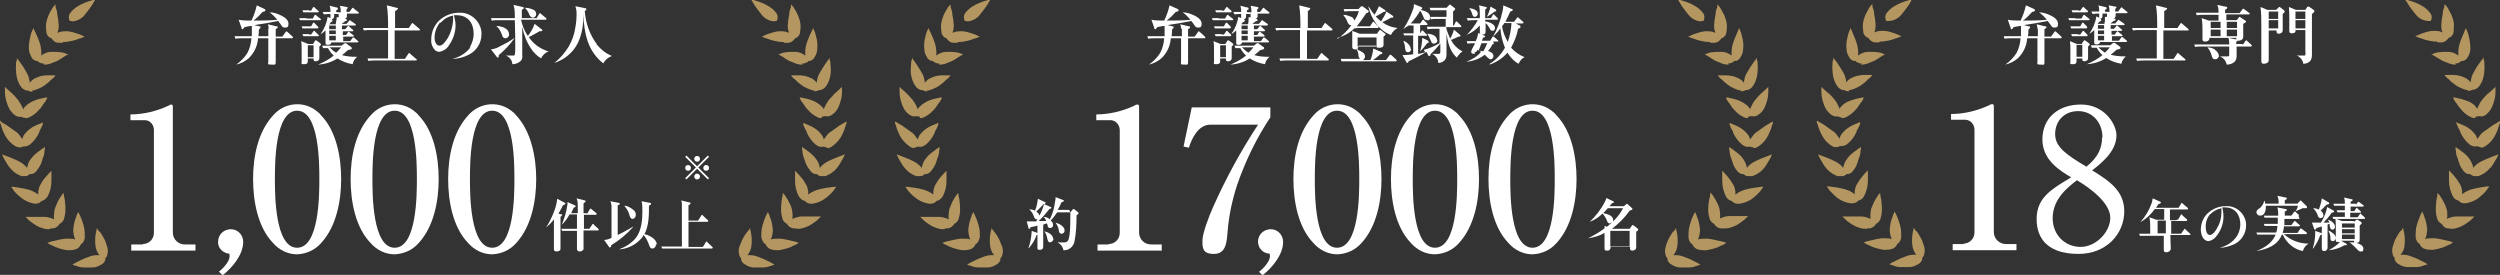 <?xml version="1.0" encoding="UTF-8"?>
<svg xmlns="http://www.w3.org/2000/svg" version="1.1" viewBox="0 0 607.5 66.8">
  <rect x="0" y="0" width="607.5" height="66.8" fill="#333333" stroke="none"/>
  <defs>
    <style>
      .cls-1 {
        fill: #b49660;
      }

      .cls-2 {
        fill: #fff;
      }
    </style>
  </defs>
  <!-- Generator: Adobe Illustrator 28.7.7, SVG Export Plug-In . SVG Version: 1.2.0 Build 194)  -->
  <g>
    <g id="_レイヤー_1" data-name="レイヤー_1">
      <g id="_レイヤー_1-2" data-name="_レイヤー_1">
        <g>
          <g id="_グループ_7446">
            <g id="_グループ_7322">
              <path id="_パス_14754" class="cls-2" d="M391.2,54.3c-.5,0-.6-.4-.8-.9-.2-.5-.6-1.1-1-1.5-.9.9-2,1.6-3.1,2h0c1.5-1.4,2.8-3.1,3.7-4.9.2-.3.3-.6.3-.9l1.7.8c0,0,.2.1.2.2s-.1.2-.5.3l-.6.7h3.5l.6-.5c.1-.1.2-.1.2-.1s0,0,.2.2l1,.9c0,0,.1.2.1.2,0,.2-.5.3-.7.4-1.2,1.7-2.7,3.2-4.3,4.4h4.3l.5-.7c0,0,.1-.2.2-.2s.1,0,.3.1l.9.7c0,0,.2.2.2.3,0,.2-.1.2-.5.5,0,.6,0,1.2,0,1.7,0,.5,0,1.5,0,1.9,0,.3,0,.6-.3.8-.2.1-.4.2-.6.2-.5,0-.6-.2-.6-.6v-.3h-4.7c0,.5-.3.9-.7.9h-.2c-.4,0-.6-.1-.6-.5s0-1,0-1.3c0-.8,0-1.7,0-2.5-1.2.7-2.6,1.1-4,1.3h0c1.4-.7,2.8-1.5,4-2.4,0-.2,0-.4,0-.6l.6.2c.4-.3.8-.7,1.1-1,0,0-.1,0-.2,0M394.4,50.6h-3.7c-.4.4-.7.8-1.1,1.2.9.2,2.4.5,2.4,1.7s0,.2,0,.3c1-1,1.8-2,2.4-3.2M391.3,59.9h4.7v-3.8h-4.7v3.8Z"/>
              <path id="_パス_14755" class="cls-2" d="M260.1,51.6l.5-.6c0,0,.1-.2.2-.2s.1,0,.2,0l1,.8c0,0,.1.1.1.2,0,.2-.4.4-.5.5,0,2.2-.1,4.3-.5,6.4-.3,1.3-1.4,2.2-2.7,2.1-.1-.8-.7-1.6-1.5-1.9h0c.6,0,1.1,0,1.7,0,.8,0,1.1-.4,1.3-1.8.2-1.4.2-4,.2-5.5h-3.2c-.5.7-1,1.4-1.6,2,.4.2.6.7.6,1.1,0,.4-.3.7-.7.7h0c-.3,0-.5-.1-.6-.4,0-.2-.1-.5-.2-.7-.3,0-.6.2-.9.3,0,1.5,0,2.9,0,4.4,0,.2,0,.6,0,.8,0,.3,0,.5-.2.7-.2.2-.4.2-.7.2-.4,0-.5-.1-.5-.5,0-.8,0-1.7,0-2.6,0-.9,0-1.9,0-2.8-.5.2-1.1.3-1.7.4,0,.2-.1.4-.3.4s-.2-.2-.2-.3l-.4-1.5c.4,0,.9,0,1.3,0s.7,0,1,0c.8-1.3,1.5-2.7,1.9-4.2l1.6.7c.1,0,.2.1.2.2,0,.2-.4.2-.5.3-.8,1-1.6,2-2.6,2.9h1.8c-.1-.5-.4-.8-.6-1h0c.5,0,1.1.2,1.5.6.5-1,.9-2.1,1.1-3.2.1-.6.2-1.2.3-1.8v-.4l1.8.7c.1,0,.2,0,.2.2s-.3.3-.6.4c-.2.6-.5,1.2-.9,1.8h2.8,0ZM249.9,60.3c.5-1.3.7-2.7.8-4v-.2l1.4.5c.1,0,.2,0,.2.2,0,.2-.3.3-.4.3-.4,1.2-1.1,2.3-1.9,3.2h-.1ZM252.7,52.5c0,.4-.3.8-.7.8h0c-.4,0-.6-.2-.8-.8-.2-.6-.6-1.2-1.1-1.6h0c.5,0,.9,0,1.4.3.4-.9.6-1.9.7-2.9l1.7.8c.1,0,.2,0,.2.2,0,.2-.4.3-.5.3-.6.6-1.1,1.2-1.8,1.8.4.3.8.6.8,1.2M256,58c0,.5-.4.8-.8.9-.5,0-.6-.5-.7-.9-.1-.6-.3-1.2-.7-1.8h0c.8.2,2.1.8,2.1,1.8M258.7,56c0,.4-.3.8-.7.8h0c-.5,0-.6-.3-.7-.7,0-.7-.4-1.4-.8-2h0c.8.2,2.2.9,2.2,1.9"/>
              <path id="_パス_14756" class="cls-2" d="M287,7c0-.4-.1-.8-.2-1.1l2.1.5c.1,0,.3,0,.3.2,0,.2-.2.3-.5.5v1.8h1.6l.8-1.1c0,0,.1-.2.2-.2s.2.1.3.2l1.2,1.1c0,0,.1.1.1.2,0,.1-.1.2-.2.2h-4v1.5c0,1.3,0,2.7,0,3.9s0,1-1,1-.7-.2-.7-.7,0-.6,0-.9c0-1.1,0-2,0-3v-1.8h-2.5c-.1,1.8-.9,3.5-2.2,4.8-.9.8-1.9,1.3-3.1,1.6h0c1.1-.8,2-1.7,2.7-2.8.6-1.1.9-2.3,1-3.6h-2.2c-.6,0-1.1,0-1.7.1l-.2-.6c.7,0,1.5,0,2.2,0h2c0-.8,0-1.7,0-2.5-.6,0-1.2.2-1.8.3-.2.3-.3.5-.5.5s-.2-.1-.2-.3l-.7-2c1,.2,2.1.2,3.1.2.6-1.2,1-2.4,1.3-3.7l2,.9c.1,0,.2.2.2.3,0,.2-.2.3-.7.4-.7.8-1.4,1.5-2.2,2.1,1.6,0,4.2,0,5.8-.2-.6-.7-1.2-1.3-1.9-1.8h0c1.1,0,2.1.4,3.1.9.9.5,1.5,1.1,1.5,1.9s-.3.9-.9.9-.7-.4-1-.8c-.2-.3-.4-.5-.6-.8-1.9.4-3.9.7-5.8,1l1.2.3c.2,0,.3,0,.3.2s-.1.3-.4.6c0,.5,0,1.1-.1,1.6h2.5c0-.5,0-1.2,0-1.9"/>
              <path id="_パス_14757" class="cls-2" d="M296.1,4.5h1.6l.4-.7c0,0,.1-.2.2-.2s.1,0,.3.2l.9.7c0,0,.2.1.2.2s-.1.2-.2.2h-3.6c-.4,0-.8,0-1.2,0l-.2-.5c.6,0,1.2,0,1.8,0M297.8,10.6l.4-.6c0-.1.1-.2.2-.2s.1,0,.3.1l.8.6c.1.1.2.2.2.3,0,.2-.2.3-.4.5,0,.4,0,2.1,0,2.6s0,.9-.9,1c-.2,0-.5-.1-.5-.4h0v-.3h-1.4v.3c0,.7,0,1.1-.9,1.1s-.6-.1-.6-.5,0-2.3,0-3c0-.7,0-1.4-.1-2.1l1.7.7h1.2,0ZM296.7,6.4h.7l.4-.7c0-.1.1-.2.2-.2.1,0,.2,0,.3.2l.7.7c0,0,.1.2.1.3,0,.1-.1.2-.2.2h-2.5c-.4,0-.8,0-1.2,0l-.2-.5c.6,0,1.1,0,1.7,0M296.8,8.4h.6l.5-.7c0,0,.1-.2.2-.2.1,0,.2,0,.3.2l.7.7c0,0,.1.1.1.2s-.1.2-.2.2h-2.4c-.4,0-.8,0-1.2,0l-.2-.5c.6,0,1.1,0,1.7,0M296.9,2.6h.5l.5-.7c0,0,.1-.2.2-.2.1,0,.2,0,.3.2l.8.7c0,0,.1.2.1.2s-.1.2-.2.2h-2.4c-.4,0-.8,0-1.2,0l-.2-.5c.6,0,1.1,0,1.7,0M296.5,13.9h1.4v-2.9h-1.4v2.9h0ZM300.2,11.7l-.2-.6c.7,0,1.5,0,2.2,0h2.5l.6-.5c0,0,.2-.1.3-.1.1,0,.3,0,.4.2l1,.7c.1,0,.2.2.2.3,0,.3-.2.3-1,.5-.4.4-.9.8-1.4,1.2,1.1.3,2.2.4,3.3.4h.4c-.6.5-1,1.1-1.1,1.8-1.3-.2-2.6-.7-3.7-1.4-1.4.9-3,1.4-4.7,1.5h0c1.4-.6,2.7-1.3,3.8-2.2-.6-.5-1-1.1-1.4-1.8-.4,0-.8,0-1.2,0M305.9,5.8l.6-.7c0-.1.1-.2.2-.2s0,0,.3.2l1,.7c0,0,.1.1.1.2,0,.1-.1.2-.2.2h-3.2v.9h.8l.5-.6c0-.1.1-.2.2-.2s.2,0,.3.2l.8.7c0,0,.1.1.1.2,0,.1-.1.2-.2.2h-2.5v.9h.8l.4-.6c0,0,.1-.2.2-.2.1,0,.2,0,.3.2l.8.6c0,0,.1.1.1.2,0,.1-.1.2-.2.2h-2.4v1.1h1.7l.5-.7c0,0,.1-.2.2-.2.1,0,.2,0,.3.1l.8.7c0,0,.2.1.2.2s-.1.2-.2.2h-6.4c0,.4-.4.6-.8.6s-.6-.1-.6-.4c0-1,0-2.1,0-3.1-.4.4-.8.7-1.2.9h0c.9-1.3,1.5-2.7,1.7-4.2l.7.3c0-.3,0-.7,0-1-.5,0-1.1,0-1.6.1l-.3-.6c.6,0,1.2,0,1.9,0,0-.5,0-1-.2-1.5l1.6.4c.2,0,.4,0,.4.3s0,.2-.4.4c0,.1,0,.2,0,.4h0c0,.1,1.1.1,1.1.1,0-.5,0-1-.2-1.6l1.6.3c.1,0,.3,0,.3.2s-.1.2-.3.4v.6h.7l.6-.8c0,0,.1-.2.2-.2.1,0,.2,0,.3.2l1,.8c0,0,.2.1.2.2s-.1.2-.2.2h-2.7v.6c0,.4-.2.6-.6.7h.4c.1.1.2.2.2.3,0,.2-.2.2-.5.3-.2.2-.5.4-.8.6h1.8ZM303.3,5.8c.1-.4.1-.9.1-1.3s0-.2,0-.3h.5c0,.1,0,0,0,0,0-.3,0-.6,0-.8h-1.1c0,.2,0,.4,0,.5,0,.5-.1.6-.6.8.2,0,.3.1.3.3,0,.2-.2.3-.5.4-.1.2-.2.3-.4.5h1.6ZM301.7,7.1h1.5v-.9h-1.5v.9ZM301.7,8.3h1.5v-.9h-1.5v.9ZM301.7,9.8h1.5v-1.1h-1.5v1.1ZM303.4,12.8c.4-.4.8-.8,1.2-1.3h-2.8c.5.5,1,1,1.6,1.3"/>
              <path id="_パス_14758" class="cls-2" d="M321,7l.8-1.2c0,0,.1-.2.2-.2s.1,0,.3.2l1.4,1.2c0,0,.1.2.1.2,0,.1-.1.2-.2.2h-6v6.9h2.5l.8-1.2c0,0,.1-.2.2-.2s.2,0,.3.2l1.4,1.2c.1.1.1.1.1.2,0,.1-.1.2-.2.2h-9.9c-.6,0-1.1,0-1.7.1l-.2-.6c.7,0,1.5,0,2.2,0h2.8c0-2.3,0-4.6,0-6.9h-4.1c-.6,0-1.1,0-1.7.1l-.2-.6c.7,0,1.5,0,2.2,0h3.9c0-1.8,0-3.7-.3-5.5l2.4.6c.1,0,.3,0,.3.2,0,.2-.5.5-.6.6v4.1h3.4Z"/>
              <path id="_パス_14759" class="cls-2" d="M325,9.5h0c1.3-1,2.5-2.1,3.4-3.4,0,0-.1,0-.2,0-.5,0-.6-.5-.8-.8-.2-.6-.5-1.1-.9-1.5v-.2c.7,0,1.3.3,1.9.5.4.2.6.5.7.9.5-.7.9-1.5,1.1-2.3h-1.8c-.6,0-1.1,0-1.7.1l-.2-.6c.7,0,1.5,0,2.2,0h1.4l.6-.6c0,0,.1-.1.2-.1s.1,0,.3.1l1.2.9c.1,0,.2.2.2.3,0,.2-.4.4-.6.4-.7,1.1-1.5,2.2-2.3,3.2.5,0,1,0,1.5,0h1.7l.6-.9c.1-.2.1-.2.2-.2.1,0,.2,0,.3.2l.9.9c0,0,.1.2.1.2,0,.1-.1.2-.2.2h-4c-.6,0-1.1,0-1.7.1h0c-1.1,1.1-2.6,1.9-4.1,2.3M329.9,11.8c0,.1,0,.2,0,.3.7.3,1.8.7,1.8,1.6,0,.4-.2.7-.5.9h1.8c.4-.9.6-1.8.7-2.8l1.9.8c.1,0,.3.1.3.3s-.1.2-.5.3c-.6.5-1.1,1-1.8,1.4h3.2l.8-1.1c0,0,.1-.2.2-.2.1,0,.2,0,.3.1l1.2,1.1c0,0,.1.1.1.2,0,.1-.1.2-.2.2h-11.5c-.6,0-1.1,0-1.7,0l-.2-.6c.7,0,1.5,0,2.2,0h2.5c-.3-.2-.4-.6-.4-.9,0-.5-.2-.9-.4-1.4-.1,0-.3,0-.5,0-.3,0-.6-.2-.6-.5h0c0-.3,0-.6,0-1.1,0-.8,0-1.2,0-2s0-.6,0-.9l1.8.7h4.2l.5-.7c0-.1.1-.2.2-.2.1,0,.2,0,.3.1l.9.7c.1,0,.2.2.2.2,0,.1-.1.3-.5.6,0,.2,0,.3,0,.5,0,.4,0,.9,0,1.3s0,.9-1,.9-.6-.1-.6-.5h-4.5c0,.1,0,.2,0,.2ZM334.5,9.1h-4.6v2.2h4.6v-2.2ZM336.9,2.8l1.5,1c0,0,.2.2.2.3,0,.2-.3.2-.4.2s-.2,0-.2,0c-.7.4-1.4.8-2.1,1.1,1.1.8,2.4,1.3,3.7,1.4h0c-.7.4-1.3,1-1.6,1.7-3-1.1-4.8-4-5.5-6.9h.1c.4.7.9,1.4,1.4,2,.4-.7.8-1.4,1.1-2.1l1.4.9c.1,0,.2.2.2.3,0,.2-.3.2-.5.2-.6.4-1.3.8-1.9,1.1.4.4.8.8,1.3,1.2.5-.8,1-1.6,1.3-2.4"/>
              <path id="_パス_14760" class="cls-2" d="M345,8.4l.4-.8c0,0,.1-.2.2-.2.1,0,.2,0,.3.2l.8.8c0,0,.1.1.1.2s-.1.1-.2.1h-2v4.4c.6-.1,1.1-.2,1.7-.4l-.3-.6c1.3-.3,2.6-.9,3.8-1.6v-3.5h-1.2c-.6,0-1.1,0-1.7.1l-.2-.6c.7,0,1.5,0,2.2,0h2.4v-1.9c0,0-2.2,0-2.2,0-.5,0-1,0-1.4.1l-.2-.6c.6,0,1.2,0,1.9,0h2.1v-1.6c0,0-2.5,0-2.5,0-.5,0-1,0-1.4,0l-.2-.6c.6,0,1.2,0,1.8,0h2.3l.5-.5c.1-.1.2-.3.3-.3s.1,0,.2.1l.9.7c.1,0,.2.1.2.3,0,.2-.2.3-.5.6v3.4c-.1,0,.2,0,.2,0l.4-.8c0-.1.1-.2.2-.2,0,0,.1,0,.3.2l.8.8c.1.1.1.2.1.2,0,.2-.1.2-.2.2h-3.5c.2,1,.6,1.9,1,2.8.4-.7.7-1.4.9-2.2l1.3,1.1c.2.2.3.2.3.4,0,.2-.2.2-.5.2-.6.3-1.2.6-1.8.8.6,1.2,1.6,2.2,2.8,2.8h0c-.3.2-.5.3-.7.6-.3.3-.5.6-.7.9-1.7-1.5-2.2-3.8-2.5-5.9,0,1,0,2,0,3,0,.7,0,1.4,0,2.1,0,.6-.1,1.1-.5,1.5-.4.4-1,.6-1.5.6,0-.9-.6-1.8-1.5-2.2h0c.5,0,1,0,1.5,0s.5-.2.5-.8,0-1.1,0-1.7c-.8.9-1.5,1.8-2.4,2.6,0,.3,0,.4-.3.4s-.2,0-.2-.1l-.5-.9c-1.4.9-2.8,1.6-4.3,2.3-.1.3-.2.4-.3.4s-.1,0-.2-.1l-1-1.8c.9,0,1.8-.1,2.6-.2v-4.6h-1c-.4,0-.8,0-1.2,0l-.2-.5c.6,0,1.2,0,1.8,0h.7v-1.9h-.5c-.2,0-.5,0-.7,0h0c-.4.2-.9.6-1.3.9h0c1.1-1.7,1.9-3.4,2.5-5.2,0-.3.1-.6.1-.9l1.7.7c.1,0,.3.1.3.3s-.2.3-.4.4c.9.2,2.3.6,2.3,1.7s-.4.8-.8.8h0c-.5,0-.6-.2-.9-1-.2-.5-.4-.9-.7-1.3-.6,1.1-1.4,2.2-2.3,3.1.2,0,.5,0,.7,0h1.6l.5-.7c0,0,.1-.2.2-.2.1,0,.2,0,.3.2l.7.7c0,0,.1.2.1.2,0,.1-.1.2-.2.2h-1.6v1.9h.4ZM342.9,11.9c0,.4-.3.8-.7.8h0c-.8,0-.7-.8-.8-1.3,0-.5-.2-1-.4-1.5h0c.7.2,1.8,1.1,1.8,2M346.9,9.9c.2.1.3.2.3.3s0,.2-.4.3c-.5.7-1.1,1.4-1.7,2h0c.3-1.1.5-2.2.5-3.3l1.5.7h0ZM349.3,9.8c0,.5-.4.8-.9.8-.6,0-.6-.6-.9-1.1-.2-.5-.4-.9-.7-1.3h0c.9,0,2.4.4,2.4,1.6"/>
              <path id="_パス_14761" class="cls-2" d="M356.3,8.6h0c1.1-1.1,2.1-2.4,2.8-3.7h-.7c-.6,0-1.1,0-1.7.1l-.3-.6c.7,0,1.5,0,2.2,0h1c0-.3,0-.5,0-.8,0-.8,0-1.6-.2-2.3l1.7.4c.1,0,.2,0,.2.2,0,.2-.3.3-.4.4,0,.7,0,1.4,0,2.1h1.4l.4-.7c0-.1.1-.2.2-.2s.2,0,.3.2l.7.7c0,0,.1.1.1.2,0,.1-.1.2-.2.2h-2.9v.4c.8.1,2.4.6,2.4,1.6,0,.4-.3.7-.6.7h0c-.4,0-.6-.3-.7-.6-.3-.5-.6-1-1-1.3,0,.7,0,1.3,0,2s-.3.8-.8.8-.6-.1-.6-.6,0-1.1,0-1.6c-.9,1-2,1.8-3.3,2.3M358.4,13.1c-.3,0-.9,0-.9-.5s.7-1.5.8-1.8c0-.1.1-.3.1-.3h-.1c-.6,0-1.1,0-1.7.1l-.2-.6c.7,0,1.5,0,2.2,0,.3-.6.5-1.3.6-2l1.6.7c0,0,.1.1.1.2,0,.1-.2.2-.3.2,0,0-.1,0-.2,0-.1.2-.2.5-.3.8h2l.5-.8c0-.1.1-.2.2-.2s.2,0,.3.1l.9.8c.1.1.1.2.1.2,0,.1-.1.1-.2.1h-1.7.6c.1.2.2.3.2.4,0,.2-.2.3-.4.3-.2.6-.6,1.1-1,1.6.6.2,1.3.5,1.3,1.2,0,.4-.2.7-.6.8h0c-.4,0-.6-.2-.9-.5-.2-.2-.4-.4-.6-.6-1.3,1-2.9,1.6-4.5,1.7h0c1.4-.5,2.7-1.3,3.6-2.4-.3-.2-.6-.4-.9-.5-.1.4-.3.6-.7.6M359.1,3.3c0,.4-.3.8-.7.8h0c-.5,0-.5-.3-.7-.8-.1-.5-.4-.9-.7-1.3h0c.7,0,2.1.4,2.1,1.3M360.4,12.5c.4-.6.7-1.3,1-2h-1.4c-.2.6-.5,1.2-.7,1.8.4,0,.8.1,1.2.2M363.5,2.4c0,0,.1.1.1.2s-.1.2-.2.2-.1,0-.2,0c-.6.5-1.2.9-1.9,1.3h0c.4-.8.7-1.6.9-2.5l1.4.8h0ZM369.4,6.4c0,0,.1.1.1.2,0,.1-.3.3-.6.4-.3,1.6-.9,3.1-1.7,4.6.9,1,2,1.8,3.3,2.3h0c-.8.3-1.1.9-1.5,1.6-1.1-.6-2-1.6-2.7-2.7-1.1,1.3-2.6,2.3-4.3,2.9v-.2c1.5-.9,2.8-2.3,3.7-3.9-.6-1.5-1-3.1-1.1-4.7-.5.7-1.1,1.4-1.8,2h0c1.1-1.9,1.8-3.9,2.3-6.1.1-.5.2-1,.2-1.5l2.1.9c.1,0,.2,0,.2.2,0,.2-.2.3-.6.4-.4.9-.8,1.7-1.2,2.5h2.1l.7-.9c0-.1.1-.2.2-.2s.1,0,.3.2l1,.9c.1,0,.1.1.1.2,0,.1-.1.2-.2.2h-1.7l1.2.6h0ZM365.5,5.7c-.2.2-.3.5-.5.7.2,1.3.7,2.6,1.4,3.8.5-1.5.8-3,.9-4.6h-1.8,0Z"/>
              <path id="_パス_14762" class="cls-2" d="M269.4,59.3c1.5,0,2.7-1.2,2.7-2.7,0,0,0-.2,0-.3v-24.7c0-1.2-.9-2.3-2.1-2.4h-3.6v-1.4c3.2,0,6.4-.8,9.2-2.1.3-.2.5-.3.9-.3.2,0,.3.3.3.5v30.6c0,1.7,1.4,3,3.1,2.9h2.4v1.5h-15.6v-1.5h2.8,0Z"/>
              <path id="_パス_14763" class="cls-2" d="M308.7,28.5c-3.4,5.1-6.1,10.7-8.1,16.5-1.2,3.7-2,7.5-2.3,11.3-.2,2.6-.4,5.4-3.3,5.4s-2.8-1.6-2.8-3.3,1.6-5.9,2.5-7.9c3.1-7,6.8-13.8,11-20.2h-11.6c-2.9,0-4.5,3.3-5.2,5.6l-1.3-.3,2-9.5h19.1v2.3h0Z"/>
              <path id="_パス_14764" class="cls-2" d="M306,66c1.2-.9,2.6-2.6,2.6-3.7s-.2-.5-.9-.8c-1.2-.4-2-1.5-2-2.8,0-1.7,1.4-3,3.1-3s3,1.4,3,3.1h0c0,3.1-2.7,6.3-5,8.1l-.8-.8h0Z"/>
              <path id="_パス_14765" class="cls-2" d="M330.8,28c3.8,3.9,4.9,10.3,4.9,15.5s-1.1,11.5-4.9,15.6c-1.5,1.7-3.6,2.6-5.8,2.7-2.2,0-4.3-1-5.8-2.7-3.8-3.9-4.9-10.3-4.9-15.6s1.1-11.4,4.9-15.5c2.8-3.2,7.6-3.6,10.8-.8.3.2.6.5.8.8M319.5,43.5c0,3.7,0,16.7,5.4,16.7s5.4-13,5.4-16.7,0-16.6-5.4-16.6-5.4,12.9-5.4,16.6"/>
              <path id="_パス_14766" class="cls-2" d="M354.5,28c3.8,3.9,4.9,10.3,4.9,15.5s-1.1,11.5-4.9,15.6c-1.5,1.7-3.6,2.6-5.8,2.7-2.2,0-4.3-1-5.8-2.7-3.8-3.9-4.9-10.3-4.9-15.6s1.1-11.4,4.9-15.5c2.8-3.2,7.6-3.6,10.8-.8.3.2.6.5.8.8M343.3,43.5c0,3.7,0,16.7,5.4,16.7s5.4-13,5.4-16.7,0-16.6-5.4-16.6-5.4,12.9-5.4,16.6"/>
              <path id="_パス_14767" class="cls-2" d="M378.2,28c3.8,3.9,4.9,10.3,4.9,15.5s-1.1,11.5-4.9,15.6c-1.5,1.7-3.6,2.6-5.8,2.7-2.2,0-4.3-1-5.8-2.7-3.8-3.9-4.9-10.3-4.9-15.6s1.1-11.4,4.9-15.5c2.8-3.2,7.6-3.6,10.8-.8.3.2.6.5.8.8M367,43.5c0,3.7,0,16.7,5.4,16.7s5.4-13,5.4-16.7,0-16.6-5.4-16.6-5.4,12.9-5.4,16.6"/>
              <path id="_パス_14768" class="cls-1" d="M409.2,65c-.3,0-.6,0-.9,0-.7,0-1.5-.3-2.1-.7-.5-.2-.8-.7-1-1.1,0-.2,0-.3,0-.5-.1,0-.2-.2-.3-.3-.2-.4-.3-1-.3-1.5,0-.7.3-1.3.5-2,.2-.6.5-1.1.8-1.6.3-.5.5-.9.8-1.1s.3-.4.3-.4l.3-.4v.5c.1,0,.2.6.3,1.3.1.8.1,1.7,0,2.5-.1.8-.4,1.7-1,2.3.1,0,.3,0,.5,0,.7,0,1.4.1,2.1.4.8.3,1.6.6,2.3,1,.7.3,1.2.6,1.2.6l.5.3-.5.2s-.2,0-.7.2h0c-.5.2-1.1.3-1.6.3-.4,0-.9,0-1.3,0"/>
              <path id="_パス_14769" class="cls-1" d="M414.3,60.8c-.6,0-1.1,0-1.7-.2-.5-.1-.9-.5-1.2-.9,0-.1-.1-.3-.2-.4-.1,0-.3-.2-.4-.3-.3-.4-.5-.9-.5-1.4,0-.7,0-1.4.1-2,.1-.6.3-1.2.5-1.8.1-.4.3-.8.5-1.3l.5-1,.4.9c0,.2.2.5.3.9.3.8.4,1.6.5,2.4,0,.8-.1,1.7-.5,2.5.5-.2,1.1-.2,1.6-.2s.6,0,.9,0c.8.1,1.7.3,2.5.5l1,.2.9.3-.6.4c-.1,0-.3.2-.5.2-.5.3-1,.5-1.6.7-.7.2-1.4.4-2.1.5s-.4,0-.5,0h0Z"/>
              <path id="_パス_14770" class="cls-1" d="M418.7,55.5c-.2,0-.4,0-.5,0-.5,0-1-.3-1.4-.7-.1-.1-.2-.2-.2-.4-.1,0-.3-.1-.4-.2-.4-.3-.7-.7-.8-1.2-.2-.7-.3-1.3-.3-2,0-1.1.1-2.1.4-3.2,0-.3.1-.5.1-.5v-.5c.1,0,.5.5.5.5,0,0,.3.5.7,1.1.4.7.8,1.5,1,2.2.1.5.2,1.1.2,1.7,0,.3,0,.6-.1.8.2-.1.5-.2.8-.3.5-.2,1.1-.3,1.7-.3.3,0,.7,0,1.1,0s1,0,1.4,0c.8,0,1.4,0,1.4,0h.5s-.4.4-.4.4c-.2.2-.4.3-.5.5-.5.3-.9.7-1.4,1-.6.4-1.3.7-2,.9-.5.2-1.1.2-1.7.2"/>
              <path id="_パス_14771" class="cls-1" d="M422.3,49.5c-.4,0-.9-.1-1.2-.4-.1,0-.2-.2-.3-.3-.1,0-.3,0-.4-.1-.5-.2-.8-.6-1-1-.6-1.2-.9-2.4-.9-3.7,0-.4,0-.8,0-1.1v-.3c0-.3,0-.6,0-.6v-.5s.4.4.4.4c0,0,.4.4.9,1,.5.6,1,1.3,1.4,2,.3.5.4,1.1.5,1.6,0,.3,0,.6,0,.8.2-.2.5-.3.7-.5.5-.3,1-.5,1.6-.7.8-.2,1.6-.4,2.4-.5h.1c.8-.1,1.4-.2,1.4-.2h.6c0,0-.3.4-.3.4,0,0-.1.2-.4.6-.4.4-.8.9-1.2,1.2-1,1-2.4,1.7-3.9,1.9h-.2"/>
              <path id="_パス_14772" class="cls-1" d="M424.9,42.8c-.3,0-.6,0-.8-.2-.1,0-.3-.2-.4-.3h-.1c-.1,0-.2,0-.3,0-.5-.1-.9-.4-1.2-.8-.4-.5-.8-1.1-1-1.8-.1-.3-.2-.6-.3-.9-.1-.3-.2-.5-.3-.8-.1-.4-.2-.8-.2-1.1v-.2c-.1-.3-.1-.5-.1-.5v-.5s.4.3.4.3c0,0,.5.3,1.1.8.7.5,1.3,1,1.8,1.7.5.7.9,1.5,1,2.3.5-.7,1.2-1.2,2-1.6.8-.4,1.5-.7,2.3-1,.8-.3,1.3-.5,1.3-.5l.5-.2-.2.5s-.1.2-.3.6c-.3.5-.6,1-.9,1.5-.2.3-.4.6-.6.8-.2.3-.5.5-.8.8-.6.5-1.2.8-1.9,1.1-.2,0-.5,0-.7,0"/>
              <path id="_パス_14773" class="cls-1" d="M426.1,35.8c-.1,0-.3,0-.4,0-.2-.2-.6-.2-.9-.1-.5,0-1-.2-1.4-.5-1-.8-1.8-1.9-2.3-3.1v-.2c-.3-.4-.5-.8-.6-1.1-.1-.3-.2-.5-.2-.5v-.5c-.1,0,.3.2.3.2,0,0,.5.2,1.2.5.8.3,1.5.8,2.1,1.3.4.4.8.8,1.1,1.3.1.2.2.5.3.8.1-.2.3-.5.5-.7.3-.5.7-.9,1.2-1.2.7-.5,1.4-1,2.1-1.5.7-.4,1.2-.7,1.2-.7l.5-.3v.6c-.1,0-.2.3-.3.7-.1.5-.4,1.1-.6,1.6-.6,1.4-1.5,2.5-2.8,3.3-.3.2-.7.3-1,.3"/>
              <path id="_パス_14774" class="cls-1" d="M424.7,28.7c-.4,0-.8-.1-1.1-.3-.6-.3-1.2-.7-1.7-1.2-.4-.4-.9-.9-1.2-1.4l-.2-.3c-.2-.3-.4-.6-.6-.8-.2-.3-.3-.5-.3-.5l-.2-.5h.5c0,0,.6.2,1.3.3.8.2,1.6.5,2.3.9.5.3,1,.6,1.3,1,.2.2.4.4.5.7,0-.3.2-.5.3-.8.2-.5.5-1,.9-1.5.5-.6,1.1-1.3,1.8-1.9.6-.5,1-.9,1-.9l.4-.4v.6s0,.3,0,.7h0c0,.7-.1,1.2-.2,1.7-.2.7-.4,1.4-.7,2-.3.7-.8,1.3-1.4,1.7-.4.3-.8.5-1.3.5h0c-.3-.1-.6-.1-.9,0-.1,0-.2,0-.3,0"/>
              <path id="_パス_14775" class="cls-1" d="M423.2,22c-.2,0-.5,0-.7-.1-.7-.2-1.3-.5-1.9-.8-.5-.3-1-.7-1.5-1.1-.1-.1-.3-.3-.4-.4-.2-.2-.4-.4-.6-.5-.2-.2-.4-.4-.4-.4l-.3-.4h.5s.2,0,.6,0,.5,0,.7,0c.8,0,1.7.1,2.5.4.5.2,1,.4,1.5.8.2.2.4.4.6.6,0-.3,0-.6.1-.8.1-.6.3-1.1.6-1.6.4-.7.9-1.5,1.3-2.1.4-.6.8-1.1.8-1.1l.3-.5v.6c.1,0,.2.3.2.7v.2c0,.5.1,1,0,1.5,0,.7-.1,1.4-.3,2.1-.2.7-.5,1.4-1,2-.3.4-.8.7-1.3.8,0,0-.2,0-.2,0s-.1,0-.2,0c-.1.1-.2.2-.4.2-.2.1-.5.1-.7.1"/>
              <path id="_パス_14776" class="cls-1" d="M420.1,15.7h-.2c-.7,0-1.4-.2-2-.5-.6-.2-1.1-.4-1.7-.8-.2-.1-.5-.3-.6-.4l-.5-.3c-.3-.2-.5-.3-.5-.3l-.4-.3h.5c0-.1.5-.3,1.3-.4.3,0,.8-.1,1.2-.1.2,0,.4,0,.5,0s.5,0,.7,0c.9,0,1.7.4,2.4.9-.1-.9,0-1.7.2-2.6.1-.4.3-.8.4-1.2.2-.4.3-.8.5-1.2.3-.7.5-1.2.5-1.2l.2-.5.2.5s.1.2.3.7h0c0,.2.1.5.2.7,0,.3.1.6.2.9.1.7.2,1.4.1,2.1,0,.8-.2,1.5-.6,2.1-.2.5-.6.8-1.1,1-.1,0-.3,0-.5,0,0,.1-.2.2-.3.3-.4.2-.8.4-1.2.3"/>
              <path id="_パス_14777" class="cls-1" d="M415.4,10.2c-.4,0-.8,0-1.2-.1-.6-.1-1.2-.2-1.8-.4-.3-.1-.6-.2-.8-.3-.1,0-.3-.1-.4-.1-.3-.1-.5-.2-.5-.2l-.5-.2.5-.2s.5-.3,1.2-.5c.8-.3,1.6-.5,2.4-.6.2,0,.4,0,.6,0,.4,0,.7,0,1.1.1.3,0,.5.2.8.3,0-.3-.1-.5-.2-.8-.1-.6-.1-1.2,0-1.7,0-.7.2-1.4.3-2.1v-.4c.2-.8.4-1.3.4-1.3v-.6c.1,0,.5.5.5.5,0,0,.2.2.4.6.3.5.5,1,.8,1.5.3.7.5,1.4.6,2.1.1.7,0,1.5-.1,2.2-.1.5-.4.9-.9,1.2-.1,0-.3.1-.4.2,0,.1-.2.3-.3.4-.4.4-.8.6-1.4.6-.3,0-.5,0-.8,0"/>
              <path id="_パス_14778" class="cls-1" d="M413.5,5.2c-1.2,0-2.4-.6-3.2-1.6-.8-1-1.6-2-2.2-3.1l-.3-.5h.5c.1.1,3.7.8,5.4,3,.5.5.6,1.3.3,2h0c0,0-.1.1-.1.1-.1,0-.3,0-.5,0h0Z"/>
              <path id="_パス_14779" class="cls-1" d="M239.1,65c.3,0,.6,0,.9,0,.7,0,1.5-.3,2.1-.7.5-.2.8-.7,1-1.1,0-.2,0-.3,0-.5.1,0,.2-.2.3-.3.2-.4.3-1,.3-1.5,0-.7-.3-1.3-.6-2-.2-.6-.5-1.1-.8-1.6-.3-.5-.6-.9-.8-1.1s-.3-.4-.3-.4l-.3-.4v.5c-.1,0-.2.6-.3,1.3-.1.8-.1,1.7,0,2.5.1.8.4,1.7,1,2.3-.1,0-.3,0-.5,0-.7,0-1.4.1-2.1.4-.8.3-1.6.6-2.3,1-.7.3-1.2.6-1.2.6l-.5.3.5.2s.2,0,.7.2h0c.5.2,1.1.3,1.6.3.4,0,.9,0,1.3,0"/>
              <path id="_パス_14780" class="cls-1" d="M234,60.8c.6,0,1.1,0,1.7-.2.5-.1.9-.5,1.2-.9,0-.1.1-.3.2-.4.1,0,.3-.2.4-.3.3-.4.5-.9.6-1.4,0-.7,0-1.4-.1-2-.1-.6-.3-1.2-.5-1.8-.1-.4-.3-.8-.5-1.3l-.5-1-.4.9c0,.2-.2.5-.3.9-.3.8-.4,1.6-.5,2.4,0,.8.1,1.7.5,2.5-.5-.2-1.1-.2-1.6-.2s-.6,0-.9,0c-.8.1-1.7.3-2.5.5l-.9.2-.9.3.6.4c.1,0,.3.2.5.2.5.3,1,.5,1.6.7.7.2,1.4.4,2.1.5.2,0,.4,0,.5,0h0Z"/>
              <path id="_パス_14781" class="cls-1" d="M229.6,55.5c.2,0,.4,0,.6,0,.5,0,1-.3,1.4-.7.1-.1.2-.2.2-.4.1,0,.3-.1.4-.2.4-.3.7-.7.8-1.2.2-.7.3-1.3.3-2,0-.6,0-1.2-.1-1.8,0-.5-.1-.9-.2-1.3,0-.3-.1-.5-.1-.5v-.5c-.1,0-.5.5-.5.5,0,0-.3.5-.7,1.1-.4.7-.7,1.5-1,2.3-.1.5-.2,1.1-.2,1.7,0,.3,0,.6.1.8-.2-.1-.5-.2-.8-.3-.6-.2-1.1-.3-1.7-.3-.3,0-.7,0-1.1,0s-1,0-1.4,0c-.8,0-1.4,0-1.4,0h-.6s.4.4.4.4c.2.2.4.3.5.5.4.3.9.7,1.4,1,.6.4,1.3.7,2,.9.5.2,1.1.2,1.7.2"/>
              <path id="_パス_14782" class="cls-1" d="M226.1,49.5c.4,0,.9-.1,1.2-.4.1,0,.2-.2.3-.3.1,0,.3,0,.4-.1.5-.2.8-.6,1.1-1,.6-1.2.9-2.4.9-3.7,0-.4,0-.8,0-1.1v-.3c0-.3,0-.6,0-.6v-.5c0,0-.4.4-.4.4,0,0-.4.4-.9,1-.6.6-1,1.3-1.4,2-.3.5-.4,1.1-.5,1.6,0,.3,0,.6,0,.8-.2-.2-.4-.3-.7-.5-.5-.3-1-.5-1.6-.7-.8-.2-1.6-.4-2.4-.5h-.1c-.8-.1-1.4-.2-1.4-.2h-.6c0,0,.3.4.3.4,0,0,.1.2.4.6.4.4.8.9,1.2,1.2,1.1,1,2.4,1.7,3.9,1.9h.2"/>
              <path id="_パス_14783" class="cls-1" d="M223.5,42.8c.3,0,.6,0,.8-.2.1,0,.3-.2.4-.3h.1c.1,0,.2,0,.3,0,.5-.1.9-.4,1.2-.8.4-.5.8-1.1,1.1-1.8.1-.3.2-.6.3-.9,0-.3.2-.5.3-.8.1-.4.2-.8.2-1.1v-.2c.1-.3.1-.5.1-.5v-.5c0,0-.4.3-.4.3,0,0-.5.3-1.1.8-.7.5-1.3,1-1.8,1.7-.6.7-.9,1.5-1,2.3-.6-.7-1.2-1.2-2-1.6-.8-.4-1.5-.7-2.3-1-.8-.3-1.3-.5-1.3-.5l-.5-.2.2.5s.1.2.3.6c.3.5.6,1,.9,1.5.2.3.4.6.6.8.3.3.5.5.8.8.6.5,1.2.8,1.9,1.1.2,0,.5,0,.7,0"/>
              <path id="_パス_14784" class="cls-1" d="M222.2,35.8c.1,0,.3,0,.4,0,.2-.2.6-.2.9-.1.5,0,1-.2,1.4-.5,1-.8,1.8-1.9,2.3-3.1v-.2c.3-.4.5-.8.6-1.1.1-.3.2-.5.2-.5v-.5c.1,0-.3.2-.3.2,0,0-.5.2-1.2.5-.8.3-1.5.8-2.1,1.3-.4.4-.8.8-1.1,1.3-.1.2-.2.5-.3.8-.1-.2-.3-.5-.5-.7-.3-.5-.7-.9-1.2-1.2-.7-.5-1.4-1-2.1-1.5-.7-.4-1.2-.7-1.2-.7l-.5-.3v.6c.1,0,.2.3.3.7.1.5.4,1.1.6,1.6.6,1.4,1.6,2.5,2.8,3.3.3.2.7.3,1.1.3"/>
              <path id="_パス_14785" class="cls-1" d="M223.6,28.7c.4,0,.8-.1,1.1-.3.6-.3,1.2-.7,1.7-1.2.4-.4.9-.9,1.2-1.4l.2-.3c.2-.3.4-.6.6-.8.2-.3.3-.5.3-.5l.2-.5h-.5c0,0-.6.2-1.3.3-.8.2-1.6.5-2.3.9-.5.3-.9.6-1.3,1-.2.2-.4.4-.5.7,0-.3-.2-.5-.3-.8-.2-.5-.6-1-.9-1.5-.6-.6-1.1-1.3-1.8-1.9-.6-.5-1-.9-1-.9l-.4-.4v.6s0,.3,0,.7h0c0,.7.1,1.2.2,1.7.2.7.4,1.4.7,2,.3.7.8,1.3,1.4,1.7.4.3.8.5,1.3.5h0c.3-.1.6-.1.9,0,.1,0,.2,0,.3,0"/>
              <path id="_パス_14786" class="cls-1" d="M225.2,22c.2,0,.5,0,.7-.1.7-.2,1.3-.5,1.9-.8.5-.3,1-.7,1.5-1.1.1-.1.3-.3.4-.4.2-.2.4-.4.6-.5.2-.2.4-.4.4-.4l.3-.4h-.5s-.2,0-.6,0-.4,0-.7,0c-.8,0-1.7.1-2.4.4-.5.2-1.1.4-1.5.8-.2.2-.4.4-.6.6,0-.3,0-.6-.1-.8-.1-.6-.3-1.1-.6-1.6-.4-.7-.9-1.5-1.3-2.1-.4-.6-.8-1.1-.8-1.1l-.3-.5v.6c-.1,0-.2.3-.2.7v.2c0,.5-.1,1-.1,1.5,0,.7.1,1.4.3,2.1.2.7.5,1.4,1,2,.3.4.8.7,1.3.8,0,0,.2,0,.2,0s.1,0,.2,0c.1.1.2.2.4.2.2.1.5.1.7.1"/>
              <path id="_パス_14787" class="cls-1" d="M228.2,15.7h.2c.7,0,1.4-.2,2-.5.6-.2,1.1-.4,1.7-.8.2-.1.5-.3.6-.4l.5-.3c.3-.2.5-.3.5-.3l.4-.3h-.5c0-.1-.6-.3-1.3-.4-.3,0-.8-.1-1.2-.1-.2,0-.4,0-.5,0s-.5,0-.7,0c-.9,0-1.7.4-2.4.9.1-.9,0-1.7-.2-2.6-.1-.4-.3-.8-.4-1.2-.2-.4-.3-.8-.5-1.2-.3-.7-.6-1.2-.6-1.2l-.2-.5-.2.5s-.1.2-.3.7h0c0,.2-.1.5-.2.7,0,.3-.1.6-.2.9-.1.7-.2,1.4-.1,2.1,0,.8.2,1.5.6,2.1.2.5.6.8,1.1,1,.1,0,.3,0,.4,0,0,.1.2.2.3.3.4.2.8.4,1.2.3"/>
              <path id="_パス_14788" class="cls-1" d="M232.9,10.2c.4,0,.8,0,1.2-.1.6-.1,1.2-.2,1.8-.4.3-.1.6-.2.8-.3.1,0,.3-.1.4-.1.3-.1.5-.2.5-.2l.5-.2-.5-.2s-.5-.3-1.2-.5c-.8-.3-1.6-.5-2.4-.6-.2,0-.4,0-.6,0-.4,0-.7,0-1.1.1-.3,0-.5.2-.8.3,0-.3.1-.5.2-.8.1-.6.1-1.2,0-1.7,0-.7-.2-1.4-.3-2.1v-.4c-.2-.8-.4-1.3-.4-1.3v-.6c-.1,0-.5.5-.5.5,0,0-.2.2-.4.6-.3.5-.6,1-.8,1.5-.3.7-.5,1.4-.6,2.1-.1.7,0,1.5.1,2.2.1.5.4.9.9,1.2.1,0,.3.1.4.2,0,.1.2.3.3.4.4.4.8.6,1.4.6.3,0,.6,0,.8,0"/>
              <path id="_パス_14789" class="cls-1" d="M234.9,5.2c1.2,0,2.4-.6,3.2-1.6.8-1,1.6-2,2.2-3.1l.3-.5h-.5c-.1.1-3.7.8-5.4,3-.5.5-.6,1.3-.3,2h0c0,0,.1.1.1.1.1,0,.3,0,.4,0h0Z"/>
            </g>
            <g id="_グループ_7323">
              <path id="_パス_14790" class="cls-2" d="M65.3,7c0-.4-.1-.8-.2-1.1l2.1.5c.2,0,.3,0,.3.2,0,.2-.2.3-.5.5v1.8h1.6l.8-1.1c0,0,.2-.2.2-.2s.2.1.3.2l1.2,1.1c0,0,.1.1.1.2,0,.1-.1.2-.2.2h-4v1.5c0,1.3,0,2.7,0,3.9s0,1-1.1,1-.7-.2-.7-.7,0-.6,0-.9c0-1.1,0-2,0-3v-1.8h-2.5c-.1,1.8-.9,3.5-2.2,4.8-.9.8-1.9,1.3-3.1,1.6h0c1.1-.8,2-1.7,2.7-2.8.6-1.1.9-2.3,1-3.6h-2.2c-.6,0-1.1,0-1.7.1l-.2-.6c.7,0,1.5,0,2.2,0h2c0-.8,0-1.7,0-2.5-.6,0-1.2.2-1.8.3-.2.3-.3.5-.5.5s-.2-.1-.2-.3l-.7-2c1,.2,2.1.2,3.1.2.6-1.2,1-2.4,1.3-3.7l1.9.9c.1,0,.2.2.2.3,0,.2-.2.3-.7.4-.7.8-1.4,1.5-2.2,2.1,1.6,0,4.2,0,5.8-.2-.6-.7-1.2-1.3-1.9-1.8h0c1.1,0,2.1.4,3.1.9.9.5,1.5,1.1,1.5,1.9s-.3.9-.9.9-.7-.4-1-.8c-.2-.3-.4-.5-.6-.8-1.9.4-3.8.7-5.8,1l1.2.3c.2,0,.3,0,.3.2s-.1.3-.4.6c0,.5,0,1.1-.1,1.6h2.4c0-.5,0-1.2,0-1.9"/>
              <path id="_パス_14791" class="cls-2" d="M74.4,4.5h1.6l.4-.7c0,0,.1-.2.2-.2s.2,0,.3.2l.9.7c0,0,.2.1.2.2s-.1.2-.2.2h-3.7c-.4,0-.8,0-1.2,0l-.2-.5c.6,0,1.2,0,1.8,0M76.1,10.6l.4-.6c0-.1.1-.2.2-.2s.2,0,.3.1l.8.6c.1.1.2.2.2.3,0,.2-.2.3-.4.5,0,.4,0,2.1,0,2.6s0,.9-.9,1c-.2,0-.5-.1-.5-.4h0v-.3h-1.4v.3c0,.7,0,1.1-.9,1.1s-.6-.1-.6-.5,0-2.3,0-3c0-.7,0-1.4-.1-2.1l1.7.7h1.2,0ZM74.9,6.4h.7l.4-.7c0-.1.1-.2.2-.2.1,0,.2,0,.3.2l.7.7c0,0,.1.2.2.3,0,.1-.1.2-.2.2h-2.5c-.4,0-.8,0-1.2,0l-.2-.5c.6,0,1.1,0,1.7,0M75,8.4h.6l.5-.7c0,0,.1-.2.2-.2.1,0,.2,0,.3.2l.7.7c0,0,.2.1.2.2s-.1.2-.2.2h-2.4c-.4,0-.8,0-1.2,0l-.2-.5c.6,0,1.1,0,1.7,0M75.1,2.6h.5l.4-.7c0,0,.1-.2.2-.2.1,0,.2,0,.3.2l.8.7c0,0,.2.2.2.2s-.1.2-.2.2h-2.4c-.4,0-.8,0-1.2,0l-.2-.5c.6,0,1.1,0,1.7,0M74.8,13.9h1.4v-2.9h-1.4v2.9ZM78.5,11.7l-.2-.6c.7,0,1.5,0,2.2,0h2.5l.6-.5c0,0,.2-.1.3-.1.1,0,.3,0,.4.2l1,.7c0,0,.2.2.2.3,0,.3-.2.3-1,.5-.4.4-.9.8-1.4,1.2,1.1.3,2.2.4,3.3.4h.4c-.6.5-1,1.1-1.1,1.8-1.3-.2-2.6-.7-3.7-1.4-1.4.9-3,1.4-4.7,1.5h0c1.4-.6,2.7-1.3,3.8-2.2-.6-.5-1-1.1-1.4-1.8-.4,0-.8,0-1.2,0M84.2,5.8l.6-.7c0-.1.2-.2.2-.2s0,0,.3.2l1,.7c0,0,.1.1.2.2,0,.1-.1.2-.2.2h-3.2v.9h.8l.5-.6c0-.1.2-.2.2-.2s.2,0,.3.2l.8.7c0,0,.1.1.2.2,0,.1-.1.2-.2.2h-2.4v.9h.8l.4-.6c0,0,.2-.2.2-.2.1,0,.2,0,.3.2l.8.6c0,0,.1.1.2.2,0,.1-.1.2-.2.2h-2.4v1.1h1.7l.5-.7c0,0,.1-.2.2-.2,0,0,.2,0,.3.1l.8.7c0,0,.2.1.2.2s-.1.2-.2.2h-6.4c0,.4-.4.6-.8.6s-.6-.1-.6-.4c0-1,0-2.1,0-3.1-.4.4-.8.7-1.2.9h0c.9-1.3,1.5-2.7,1.7-4.2l.7.3c0-.3,0-.7,0-1-.5,0-1.1,0-1.6.1l-.3-.6c.6,0,1.2,0,1.9,0,0-.5,0-1-.2-1.5l1.6.4c.2,0,.4,0,.4.3s0,.2-.4.4c0,.1,0,.2,0,.4h0c0,.1,1.1.1,1.1.1,0-.5,0-1-.2-1.6l1.6.3c.1,0,.3,0,.3.2s-.2.2-.3.4v.6h.7l.6-.8c0,0,.1-.2.2-.2.1,0,.2,0,.3.2l1,.8c0,0,.2.1.2.2s-.1.2-.2.2h-2.7v.6c0,.4-.2.6-.6.7h.4c.1.1.2.2.2.3,0,.2-.2.2-.5.3-.2.2-.5.4-.8.6h1.9ZM81.6,5.8c0-.4.2-.9.2-1.3s0-.2,0-.3h.5c0,.1,0,0,0,0,0-.3,0-.6,0-.8h-1.1c0,.2,0,.4,0,.5,0,.5-.1.6-.7.8.2,0,.3.1.3.3,0,.2-.2.3-.4.4-.1.2-.2.3-.4.5h1.7ZM80,7.1h1.6v-.9h-1.6v.9ZM80,8.3h1.6v-.9h-1.6v.9ZM80,9.8h1.6v-1.1h-1.6v1.1ZM81.7,12.8c.4-.4.8-.8,1.2-1.3h-2.8c.5.5,1,1,1.6,1.3"/>
              <path id="_パス_14792" class="cls-2" d="M99.2,7l.8-1.2c0,0,.1-.2.2-.2s.1,0,.3.2l1.4,1.2c0,0,.1.2.2.2,0,.1-.1.2-.2.2h-6v6.9h2.5l.8-1.2c0,0,.1-.2.2-.2s.2,0,.3.2l1.4,1.2c.1.1.2.1.2.2,0,.1-.1.2-.2.2h-9.9c-.6,0-1.1,0-1.7.1l-.2-.6c.7,0,1.5,0,2.2,0h2.8c0-2.3,0-4.6,0-6.9h-4.2c-.6,0-1.1,0-1.7.1l-.2-.6c.7,0,1.5,0,2.2,0h3.9c0-1.8,0-3.7-.3-5.5l2.4.6c.1,0,.3,0,.3.2,0,.2-.5.5-.7.6v4.1h3.4Z"/>
              <path id="_パス_14793" class="cls-2" d="M114.1,11.6c.6-1,1-2.2,1-3.4,0-2.6-1.4-4.5-4.1-4.5s-.5,0-.7,0c.2.8.4,1.6.4,2.4,0,1.8-.6,3.5-1.6,4.9-.5.9-1.4,1.4-2.3,1.6-.6,0-1.1-.3-1.4-.8-.5-.7-.7-1.5-.6-2.3,0-1.7.7-3.3,1.9-4.5,1.3-1.2,3-1.9,4.8-1.9,2.8-.2,5.3,2,5.5,4.8,0,.1,0,.3,0,.4,0,2.1-1.1,3.9-2.9,4.9-1.3.7-2.7,1.1-4.2,1.1h0c1.8-.4,3.4-1.4,4.5-2.9M106.9,5.5c-.8,1-1.3,2.3-1.3,3.7,0,.7.3,1.9,1.2,1.9s1.7-1.4,2.1-2c.7-1.3,1.1-2.7,1.2-4.1,0-.4,0-.8,0-1.2-1.2.2-2.2.8-3,1.7"/>
              <path id="_パス_14794" class="cls-2" d="M121.4,11.3c1.2-.6,2.4-1.2,3.5-2h.1c-1.1,1.6-2.4,2.9-3.8,4.1,0,.2,0,.6-.2.6s-.2-.1-.3-.2l-1.4-1.8c.7-.1,1.5-.3,2.1-.7M128.3,8.7c.7-.9,1.3-1.9,1.6-2.9l1.7,1.3c.1,0,.2.2.2.3,0,.2-.3.2-.7.2-.9.5-1.7,1-2.6,1.4,1.1,1.7,2.8,2.9,4.8,3.5h0c-.8.3-1.5.9-1.8,1.7-1-.6-1.8-1.4-2.4-2.3-1.1-1.6-1.8-3.4-2.2-5.4,0,1.6,0,3.2,0,4.9,0,.6,0,1.3,0,1.9.1.6,0,1.3-.6,1.7-.5.4-1.2.6-1.8.6,0-.9-.7-1.8-1.6-2.1h0c.4,0,1.6,0,1.9,0s.4-.2.4-1.8,0-4.6-.1-6.8h-3.9c-.6,0-1.1,0-1.7.1l-.2-.6c.7,0,1.5,0,2.2,0h3.6c0-1.1,0-2.2-.3-3.2l2.2.5c.1,0,.3.1.3.2,0,.2-.3.4-.5.5,0,.2,0,.3,0,.5,0,.5,0,1,0,1.5h3.6l.6-1c0,0,.1-.2.2-.2s.2.1.3.2l1.2,1c0,0,.1.2.1.2,0,.1-.1.2-.2.2h-6c.3,1.3.8,2.6,1.5,3.7M122.6,6.8c.7.3,1.1.9,1.1,1.6,0,.5-.4.9-.9.9-.5,0-.7-.4-.8-.8-.3-.8-.7-1.6-1.4-2.2h0c.7,0,1.3.2,1.9.4M129.5,2.3c.5.2.8.6.8,1.1,0,.5-.4.9-.8.9-.5,0-.7-.4-.9-.8-.2-.6-.6-1.2-1.1-1.6h0c.7,0,1.3.1,1.9.4"/>
              <path id="_パス_14795" class="cls-2" d="M145,10.8c1,1.2,2.2,2.2,3.7,2.8h0c-.9.3-1.7,1-2.1,1.8-1.8-1.4-3.1-3.3-3.8-5.4-.7-2.1-1-4.3-1-6.5v-.6h0c0,3.3-.4,6.8-2.6,9.4-1.2,1.4-2.7,2.4-4.5,3h0c1.4-1.1,2.6-2.5,3.5-4,.8-1.4,1.4-3,1.6-4.6.2-1,.3-2.1.3-3.1,0-.7,0-1.4-.3-2.1l2.4.5c.3,0,.3.2.3.2,0,.2-.3.4-.4.5.2,2.9,1.2,5.7,2.9,8"/>
              <path id="_パス_14796" class="cls-2" d="M136.4,52c.1,0,.2.1.2.2s0,.1-.2.3c0,0-.1.1-.2.2v2.4c0,1.8,0,3.4,0,5.1,0,.2,0,.5-.1.6-.2.2-.5.3-.9.3-.5,0-.6-.3-.6-.5,0-.5,0-1.9,0-2.5,0-.5,0-1.1,0-1.6,0-1.1,0-2.1,0-3.2-.6.8-1.2,1.4-1.9,2h0c.8-1.3,1.4-2.5,1.9-3.8.4-1,.7-2.1.8-3.2l1.9,1c0,0,.1,0,.1.2,0,0-.1.2-.6.4-.4.7-.7,1.4-1.1,2l.6.2h0ZM142.7,51.9l.6-1c0,0,.1-.2.2-.2s.1,0,.2.1l1.2,1c0,0,.1.1.1.2,0,.1-.1.2-.2.2h-2.9v1.8c0,.5,0,1.1,0,1.6h1.3l.7-1c0-.1.1-.2.2-.2.1,0,.2,0,.2.2l1.1,1c0,0,.1.1.1.2,0,.1-.1.2-.2.2h-3.5c0,1.4,0,2.8,0,4.1,0,.2,0,.4,0,.5-.2.3-.5.5-.9.5-.6,0-.7-.4-.7-.6,0-.8,0-1.6,0-2.3s0-1.4,0-2.1h-2.1c-.5,0-1,0-1.5,0l-.2-.5c.7,0,1.3,0,2,0h1.8c0-.6,0-1.1,0-1.7s0-1.2,0-1.8h-1.8c-.5.9-1.1,1.8-1.9,2.5h0c.4-.9.6-1.7.9-2.5.2-.8.4-1.7.5-2.5,0-.2,0-.3,0-.5l1.8.8c0,0,.2.1.2.2s-.1.2-.5.4c-.2.4-.4.9-.6,1.3h1.6v-1.7c0-.6,0-1.3-.3-1.9l2,.5c.1,0,.2,0,.2.2s-.2.3-.5.5c0,.8,0,1.6,0,2.4h.7,0Z"/>
              <path id="_パス_14797" class="cls-2" d="M153.9,55.1h0c-1.6,1.8-3.4,3.3-5.4,4.5,0,.3,0,.5-.3.5s-.2,0-.2-.1l-1.2-1.7c.6,0,1.2-.2,1.8-.5,0-.8,0-2.3,0-3.9s0-3.1,0-3.7c0-.5-.1-.9-.3-1.3l2.1.4c.1,0,.2,0,.2.2s-.2.3-.5.4v7.2c1.3-.6,2.5-1.3,3.7-2M159.4,59.4c0,.5-.3.9-.8,1h0c-.7,0-.8-.7-1-1.2-.3-.8-.7-1.5-1.2-2.1-.2.5-.6.9-.9,1.2-1.4,1.4-3.2,2.2-5.1,2.3h0c1.6-.6,3.1-1.5,4.2-2.9,1.3-1.8,1.5-4.3,1.5-6.4,0-.8,0-1.6-.2-2.4l2.1.4c.1,0,.2,0,.2.2,0,.2-.2.3-.5.5,0,2.2,0,4.9-1.1,6.9,1.1.2,3,1.2,3,2.5M153.9,51c.4.3.6.7.6,1.2,0,.5-.3.9-.7,1h0c-.6,0-.7-.5-.9-1.1-.2-.8-.7-1.5-1.2-2.1h0c.8,0,1.6.5,2.2,1"/>
              <path id="_パス_14798" class="cls-2" d="M169.7,53.5l.7-1.1c0,0,.1-.2.2-.2,0,0,.2,0,.2.2l1.2,1.1c.1,0,.1.2.1.2,0,.1-.1.2-.2.2h-4.6c0,1.5,0,3,0,4.6s0,1,0,1.5h3.5l.7-1.1c0-.1.1-.2.2-.2.1,0,.2,0,.2.2l1.2,1.1c0,0,.1.1.1.2,0,.1-.1.2-.2.2h-10.6c-.5,0-1,0-1.5,0l-.2-.5c.6,0,1.3,0,2,0h3c0-.6,0-1.1,0-1.7,0-1.6,0-7.2,0-8.4,0-.4,0-.8-.2-1.1l2.1.5c.1,0,.2,0,.2.2s-.2.3-.5.5c0,.4,0,.8,0,1.2v2.5h2.4,0Z"/>
              <path id="_パス_14799" class="cls-2" d="M34.7,59.3c1.5,0,2.7-1.2,2.7-2.7,0,0,0-.2,0-.3v-24.7c0-1.2-.8-2.3-2.1-2.4h-3.6v-1.4c3.2,0,6.4-.8,9.2-2.1.3-.2.5-.3.8-.3.2,0,.3.3.3.5v30.6c0,1.7,1.4,3,3.1,2.9h2.4v1.5h-15.6v-1.5h2.8Z"/>
              <path id="_パス_14800" class="cls-2" d="M53.2,66c1.2-.9,2.6-2.6,2.6-3.7s-.2-.5-.8-.8c-1.2-.4-2.1-1.5-2-2.8,0-1.7,1.4-3,3.1-3,1.7,0,3,1.4,3,3.1h0c0,3.1-2.7,6.3-5,8.1l-.8-.8h0Z"/>
              <path id="_パス_14801" class="cls-2" d="M78,28c3.8,3.9,4.9,10.3,4.9,15.5s-1.1,11.5-4.9,15.6c-1.5,1.7-3.6,2.6-5.8,2.7-2.2,0-4.3-1-5.8-2.7-3.8-3.9-4.9-10.3-4.9-15.6s1.1-11.4,4.9-15.5c2.8-3.2,7.6-3.6,10.8-.8.3.2.6.5.8.8M66.8,43.5c0,3.7,0,16.7,5.4,16.7s5.4-13,5.4-16.7,0-16.6-5.4-16.6-5.4,12.9-5.4,16.6"/>
              <path id="_パス_14802" class="cls-2" d="M101.7,28c3.8,3.9,4.9,10.3,4.9,15.5s-1.1,11.5-4.9,15.6c-1.5,1.7-3.6,2.6-5.8,2.7-2.2,0-4.3-1-5.8-2.7-3.8-3.9-4.9-10.3-4.9-15.6s1.1-11.4,4.9-15.5c2.8-3.2,7.6-3.6,10.8-.8.3.2.6.5.8.8M90.5,43.5c0,3.7,0,16.7,5.4,16.7s5.4-13,5.4-16.7,0-16.6-5.4-16.6-5.4,12.9-5.4,16.6"/>
              <path id="_パス_14803" class="cls-2" d="M125.4,28c3.7,3.9,4.9,10.3,4.9,15.5s-1.1,11.5-4.9,15.6c-1.5,1.7-3.6,2.6-5.8,2.7-2.2,0-4.3-1-5.8-2.7-3.8-3.9-4.9-10.3-4.9-15.6s1.1-11.4,4.9-15.5c2.8-3.2,7.6-3.6,10.8-.8.3.2.6.5.8.8M114.2,43.5c0,3.7,0,16.7,5.4,16.7s5.4-13,5.4-16.7,0-16.6-5.4-16.6-5.4,12.9-5.4,16.6"/>
              <path id="_パス_14804" class="cls-1" d="M184.1,65c-.3,0-.6,0-.9,0-.7,0-1.5-.3-2.1-.7-.5-.2-.8-.7-1-1.1,0-.2,0-.3,0-.5-.1,0-.2-.2-.3-.3-.2-.4-.3-1-.3-1.5,0-.7.3-1.3.6-2,.2-.6.5-1.1.8-1.6.3-.5.6-.9.8-1.1s.3-.4.3-.4l.3-.4v.5c.1,0,.2.6.3,1.3.1.8.1,1.7,0,2.5-.1.8-.4,1.7-1,2.3.1,0,.3,0,.5,0,.7,0,1.4.1,2.1.4.8.3,1.6.6,2.3,1,.7.3,1.2.6,1.2.6l.5.3-.5.2s-.2,0-.7.2h0c-.5.2-1.1.3-1.6.3-.4,0-.9,0-1.3,0"/>
              <path id="_パス_14805" class="cls-1" d="M189.1,60.8c-.6,0-1.1,0-1.7-.2-.5-.1-.9-.5-1.2-.9,0-.1-.1-.3-.2-.4-.1,0-.3-.2-.4-.3-.3-.4-.5-.9-.6-1.4,0-.7,0-1.4.1-2,.1-.6.3-1.2.5-1.8.1-.4.3-.8.5-1.3l.5-1,.4.9c0,.2.2.5.3.9.3.8.4,1.6.5,2.4,0,.8-.1,1.7-.5,2.5.5-.2,1.1-.2,1.6-.2s.6,0,.9,0c.8.1,1.7.3,2.5.5l.9.2.9.3-.6.4c-.1,0-.3.2-.5.2-.5.3-1,.5-1.6.7-.7.2-1.4.4-2.1.5-.2,0-.4,0-.5,0h0Z"/>
              <path id="_パス_14806" class="cls-1" d="M193.5,55.5c-.2,0-.4,0-.6,0-.5,0-1-.3-1.4-.7-.1-.1-.2-.2-.2-.4-.1,0-.3-.1-.4-.2-.4-.3-.7-.7-.8-1.2-.2-.7-.3-1.3-.3-2,0-.6,0-1.2.1-1.8,0-.5.1-.9.2-1.3,0-.3.1-.5.1-.5v-.5c.1,0,.5.5.5.5,0,0,.3.5.7,1.1.4.7.8,1.5,1,2.2.1.5.2,1.1.2,1.7,0,.3,0,.6-.1.8.2-.1.5-.2.8-.3.6-.2,1.1-.3,1.7-.3.3,0,.7,0,1.1,0s1,0,1.4,0c.8,0,1.4,0,1.4,0h.6s-.4.4-.4.4c-.2.2-.4.3-.5.5-.4.3-.9.7-1.4,1-.6.4-1.3.7-2,.9-.5.2-1.1.2-1.7.2"/>
              <path id="_パス_14807" class="cls-1" d="M197.1,49.5c-.4,0-.9-.1-1.2-.4-.1,0-.2-.2-.3-.3-.1,0-.3,0-.4-.1-.5-.2-.8-.6-1.1-1-.6-1.2-.9-2.4-.9-3.7,0-.4,0-.8,0-1.1v-.3c0-.3,0-.6,0-.6v-.5c0,0,.4.4.4.4,0,0,.4.4.9,1,.6.6,1,1.3,1.4,2,.3.5.4,1.1.5,1.6,0,.3,0,.6,0,.8.2-.2.4-.3.7-.5.5-.3,1-.5,1.6-.7.8-.2,1.6-.4,2.4-.5h.1c.8-.1,1.4-.2,1.4-.2h.6c0,0-.3.4-.3.4,0,0-.1.2-.4.6-.4.4-.8.9-1.2,1.2-1.1,1-2.4,1.7-3.9,1.9h-.2"/>
              <path id="_パス_14808" class="cls-1" d="M199.7,42.8c-.3,0-.6,0-.8-.2-.1,0-.3-.2-.4-.3h-.1c-.1,0-.2,0-.3,0-.5-.1-.9-.4-1.2-.8-.4-.5-.8-1.1-1.1-1.8-.1-.3-.2-.6-.3-.9-.1-.3-.2-.5-.3-.8-.1-.4-.2-.8-.2-1.1v-.2c-.1-.3-.1-.5-.1-.5v-.5c0,0,.4.3.4.3,0,0,.5.3,1.1.8.7.5,1.3,1,1.8,1.7.6.7.9,1.5,1,2.3.6-.7,1.2-1.2,2-1.6.8-.4,1.5-.7,2.3-1,.8-.3,1.3-.5,1.3-.5l.5-.2-.2.5s-.1.2-.3.6c-.3.5-.6,1-.9,1.5-.2.3-.4.6-.6.8-.2.3-.5.5-.8.8-.6.5-1.2.8-1.9,1.1-.2,0-.5,0-.7,0"/>
              <path id="_パス_14809" class="cls-1" d="M201,35.8c-.1,0-.3,0-.4,0-.2-.2-.6-.2-.9-.1-.5,0-1-.2-1.4-.5-1-.8-1.8-1.9-2.3-3.1v-.2c-.3-.4-.5-.8-.6-1.1-.1-.3-.2-.5-.2-.5v-.5c-.1,0,.3.2.3.2,0,0,.5.2,1.2.5.8.3,1.5.8,2.1,1.3.4.4.8.8,1.1,1.3.1.2.2.5.3.8.1-.2.3-.5.5-.7.3-.5.7-.9,1.2-1.2.7-.5,1.4-1,2.1-1.5.7-.4,1.2-.7,1.2-.7l.5-.3v.6c-.1,0-.2.3-.3.7-.1.5-.4,1.1-.6,1.6-.6,1.4-1.6,2.5-2.8,3.3-.3.2-.7.3-1.1.3"/>
              <path id="_パス_14810" class="cls-1" d="M199.6,28.7c-.4,0-.8-.1-1.1-.3-.6-.3-1.2-.7-1.7-1.2-.4-.4-.9-.9-1.2-1.4l-.2-.3c-.2-.3-.4-.6-.6-.8-.2-.3-.3-.5-.3-.5l-.2-.5h.5c0,0,.6.2,1.3.3.8.2,1.6.5,2.3.9.5.3.9.6,1.3,1,.2.2.4.4.5.7,0-.3.2-.5.3-.8.2-.5.6-1,.9-1.5.6-.6,1.1-1.3,1.8-1.9.6-.5,1-.9,1-.9l.4-.4v.6s0,.3,0,.7h0c0,.7-.1,1.2-.2,1.7-.2.7-.4,1.4-.7,2-.3.7-.8,1.3-1.4,1.7-.4.3-.8.5-1.3.5h0c-.3-.1-.6-.1-.9,0-.1,0-.2,0-.3,0"/>
              <path id="_パス_14811" class="cls-1" d="M198,22c-.2,0-.5,0-.7-.1-.7-.2-1.3-.5-1.9-.8-.5-.3-1-.7-1.5-1.1-.1-.1-.3-.3-.4-.4-.2-.2-.4-.4-.6-.5-.2-.2-.4-.4-.4-.4l-.3-.4h.5s.2,0,.6,0,.4,0,.7,0c.8,0,1.7.1,2.4.4.5.2,1.1.4,1.5.8.2.2.4.4.6.6,0-.3,0-.6.1-.8.1-.6.3-1.1.6-1.6.4-.7.9-1.5,1.3-2.1.4-.6.8-1.1.8-1.1l.3-.5v.6c.1,0,.2.3.2.7v.2c0,.5.1,1,.1,1.5,0,.7-.1,1.4-.3,2.1-.2.7-.5,1.4-1,2-.3.4-.8.7-1.3.8,0,0-.2,0-.2,0s-.1,0-.2,0c-.1.1-.2.2-.4.2-.2.1-.5.1-.7.1"/>
              <path id="_パス_14812" class="cls-1" d="M195,15.7h-.2c-.7,0-1.4-.2-2-.5-.6-.2-1.1-.4-1.7-.8-.2-.1-.5-.3-.6-.4l-.5-.3c-.3-.2-.5-.3-.5-.3l-.4-.3h.5c0-.1.6-.3,1.3-.4.3,0,.8-.1,1.2-.1.2,0,.4,0,.5,0s.5,0,.7,0c.9,0,1.7.4,2.4.9-.1-.9,0-1.7.2-2.6.1-.4.3-.8.4-1.2.2-.4.3-.8.5-1.2.3-.7.6-1.2.6-1.2l.2-.5.2.5s.1.2.3.7h0c0,.2.1.5.2.7,0,.3.1.6.2.9.1.7.2,1.4.1,2.1,0,.8-.2,1.5-.6,2.1-.2.5-.6.8-1.1,1-.1,0-.3,0-.4,0,0,.1-.2.2-.3.3-.4.2-.8.4-1.2.3"/>
              <path id="_パス_14813" class="cls-1" d="M190.3,10.2c-.4,0-.8,0-1.2-.1-.6-.1-1.2-.2-1.8-.4-.3-.1-.6-.2-.8-.3-.1,0-.3-.1-.4-.1-.3-.1-.5-.2-.5-.2l-.5-.2.5-.2s.5-.3,1.2-.5c.8-.3,1.6-.5,2.4-.6.2,0,.4,0,.6,0,.4,0,.7,0,1.1.1.3,0,.5.2.8.3,0-.3-.1-.5-.2-.8-.1-.6-.1-1.2,0-1.7,0-.7.2-1.4.3-2.1v-.4c.2-.8.4-1.3.4-1.3v-.6c.1,0,.5.5.5.5,0,0,.2.2.4.6.3.5.6,1,.8,1.5.3.7.5,1.4.6,2.1.1.7,0,1.5-.1,2.2-.1.5-.4.9-.9,1.2-.1,0-.3.1-.4.2,0,.1-.2.3-.3.4-.4.4-.8.6-1.4.6-.3,0-.6,0-.8,0"/>
              <path id="_パス_14814" class="cls-1" d="M188.3,5.2c-1.2,0-2.4-.6-3.2-1.6-.8-1-1.6-2-2.2-3.1l-.3-.5h.5c.1.1,3.7.8,5.4,3,.5.5.6,1.3.3,2h0c0,0-.1.1-.1.1-.1,0-.3,0-.4,0h0Z"/>
              <path id="_パス_14815" class="cls-1" d="M21.6,65c.3,0,.6,0,.9,0,.7,0,1.5-.3,2.1-.7.5-.2.8-.7,1-1.1,0-.2,0-.3,0-.5.1,0,.2-.2.3-.3.2-.4.3-1,.3-1.5,0-.7-.3-1.3-.5-2-.2-.6-.5-1.1-.8-1.6-.3-.5-.5-.9-.8-1.1s-.3-.4-.3-.4l-.3-.4v.5c-.1,0-.2.6-.3,1.3-.1.8-.1,1.7,0,2.5.1.8.4,1.7,1,2.3-.1,0-.3,0-.5,0-.7,0-1.4.1-2.1.4-.8.3-1.6.6-2.3,1-.7.3-1.2.6-1.2.6l-.5.3.5.2s.2,0,.7.2h0c.5.2,1.1.3,1.6.3.4,0,.9,0,1.3,0"/>
              <path id="_パス_14816" class="cls-1" d="M16.6,60.8c.6,0,1.1,0,1.7-.2.5-.1.9-.5,1.2-.9,0-.1.1-.3.2-.4.1,0,.3-.2.4-.3.3-.4.5-.9.5-1.4,0-.7,0-1.4-.1-2-.1-.6-.3-1.2-.5-1.8-.1-.4-.3-.8-.5-1.3l-.5-1-.4.9c0,.2-.2.5-.3.9-.3.8-.4,1.6-.5,2.4,0,.8.1,1.7.5,2.5-.5-.2-1.1-.2-1.6-.2s-.6,0-.9,0c-.8.1-1.7.3-2.5.5l-.9.2-.9.3.6.4c.1,0,.3.2.5.2.5.3,1,.5,1.6.7.7.2,1.4.4,2.1.5.2,0,.4,0,.5,0h0Z"/>
              <path id="_パス_14817" class="cls-1" d="M12.2,55.5c.2,0,.4,0,.6,0,.5,0,1-.3,1.4-.7.1-.1.2-.2.2-.4.1,0,.3-.1.4-.2.4-.3.7-.7.8-1.2.2-.7.3-1.3.3-2,0-.6,0-1.2-.1-1.8,0-.5-.1-.9-.2-1.3s-.1-.5-.1-.5v-.5c-.1,0-.5.5-.5.5,0,0-.3.5-.7,1.1-.4.7-.7,1.5-1,2.3-.1.5-.2,1.1-.2,1.7,0,.3,0,.6.1.8-.2-.1-.5-.2-.8-.3-.6-.2-1.1-.3-1.7-.3-.3,0-.7,0-1.1,0s-1,0-1.4,0c-.8,0-1.4,0-1.4,0h-.6s.4.4.4.4c.2.2.3.3.5.5.4.3.9.7,1.4,1,.6.4,1.3.7,2,.9.5.2,1.1.2,1.7.2"/>
              <path id="_パス_14818" class="cls-1" d="M8.6,49.5c.4,0,.9-.1,1.2-.4.1,0,.2-.2.3-.3.1,0,.3,0,.4-.1.5-.2.8-.6,1.1-1,.6-1.2.9-2.4.9-3.7,0-.4,0-.8,0-1.1v-.3c0-.3,0-.6,0-.6v-.5c0,0-.4.4-.4.4,0,0-.4.4-.9,1-.6.6-1,1.3-1.4,2-.3.5-.4,1.1-.5,1.6,0,.3,0,.6,0,.8-.2-.2-.4-.3-.7-.5-.5-.3-1-.5-1.6-.7-.8-.2-1.6-.4-2.4-.5h0c-.8-.1-1.3-.2-1.3-.2h-.6c0,0,.3.4.3.4,0,0,.2.2.4.6.4.4.8.9,1.2,1.2,1.1,1,2.4,1.7,3.9,1.9h.2"/>
              <path id="_パス_14819" class="cls-1" d="M6,42.8c.3,0,.6,0,.8-.2.1,0,.3-.2.4-.3h.2c.1,0,.2,0,.3,0,.5-.1.9-.4,1.2-.8.4-.5.8-1.1,1.1-1.8.1-.3.2-.6.3-.9,0-.3.2-.5.3-.8.1-.4.2-.8.2-1.1v-.2c.1-.3.1-.5.1-.5v-.5c0,0-.4.3-.4.3,0,0-.5.3-1.1.8-.7.5-1.3,1-1.8,1.7-.6.7-.9,1.5-1,2.3-.6-.7-1.2-1.2-2-1.6-.8-.4-1.5-.7-2.3-1-.8-.3-1.3-.5-1.3-.5l-.5-.2.2.5s.1.2.3.6c.3.5.6,1,.9,1.5.2.3.4.6.6.8.3.3.5.5.8.8.6.5,1.2.8,1.9,1.1.2,0,.5,0,.7,0"/>
              <path id="_パス_14820" class="cls-1" d="M4.7,35.8c.2,0,.3,0,.4,0s.3,0,.4-.2c.2,0,.3,0,.4,0,.5,0,1-.2,1.4-.5,1-.8,1.8-1.9,2.3-3.1v-.2c.3-.4.4-.8.6-1.1.1-.3.2-.5.2-.5v-.5c.1,0-.3.2-.3.2,0,0-.5.2-1.2.5-.8.3-1.5.8-2.1,1.3-.4.4-.8.8-1.1,1.3-.1.2-.2.5-.3.8-.1-.2-.3-.5-.5-.7-.3-.5-.7-.9-1.2-1.2-.7-.5-1.4-1-2.1-1.5-.7-.4-1.2-.7-1.2-.7L0,29.3v.6c.1,0,.2.3.3.7.2.5.3,1.1.6,1.6.6,1.4,1.5,2.5,2.8,3.3.3.2.7.3,1,.3"/>
              <path id="_パス_14821" class="cls-1" d="M6.2,28.7c.4,0,.8-.1,1.1-.3.6-.3,1.2-.7,1.7-1.2.4-.4.9-.9,1.2-1.4l.2-.3c.2-.3.4-.6.6-.8.2-.3.3-.5.3-.5l.2-.5h-.5c0,0-.6.2-1.3.3-.8.2-1.6.5-2.3.9-.5.3-.9.6-1.3,1-.2.2-.3.4-.5.7,0-.3-.2-.5-.3-.8-.2-.5-.6-1-.9-1.5-.5-.6-1.1-1.3-1.8-1.9-.6-.5-1-.9-1-.9l-.4-.4v.6s0,.3,0,.7h0c0,.7.1,1.2.2,1.7.2.7.4,1.4.7,2,.3.7.8,1.3,1.4,1.8.4.3.8.5,1.3.5h0c.2,0,.3,0,.4,0,.1,0,.3.1.4.2.1,0,.2,0,.3,0"/>
              <path id="_パス_14822" class="cls-1" d="M7.7,22c.2,0,.5,0,.7-.1.7-.2,1.3-.5,1.9-.8.5-.3,1-.7,1.5-1.1.1-.1.3-.3.4-.4.2-.2.4-.4.6-.5.2-.2.4-.4.4-.4l.3-.4h-.5s-.2,0-.6,0-.4,0-.7,0c-.8,0-1.7.1-2.4.4-.5.2-1.1.4-1.5.8-.2.2-.4.4-.6.6,0-.3,0-.6-.1-.8-.1-.6-.3-1.1-.6-1.6-.4-.7-.8-1.5-1.3-2.1-.4-.6-.8-1.1-.8-1.1l-.3-.4v.6c-.1,0-.2.3-.2.7v.2c0,.5-.1,1,0,1.5,0,.7.1,1.4.3,2.1.2.7.5,1.4,1,2,.3.4.8.7,1.3.8,0,0,.2,0,.2,0s.2,0,.2,0c.1.1.2.2.4.2.2.1.5.1.7.1"/>
              <path id="_パス_14823" class="cls-1" d="M10.7,15.7h.2c.7,0,1.4-.2,2-.5.6-.2,1.1-.4,1.7-.8.2-.1.5-.3.6-.4l.5-.3c.3-.2.5-.3.5-.3l.4-.3h-.5c0-.1-.6-.3-1.3-.4-.3,0-.8-.1-1.2-.1-.2,0-.4,0-.5,0s-.5,0-.7,0c-.9,0-1.7.4-2.4.9.1-.9,0-1.7-.2-2.6-.1-.4-.3-.8-.4-1.2-.2-.4-.3-.8-.5-1.2-.3-.7-.6-1.2-.6-1.2l-.2-.5-.2.5s-.1.2-.3.7h0c0,.2-.2.5-.2.7,0,.3-.1.6-.2.9-.1.7-.2,1.4-.2,2.1,0,.8.3,1.5.6,2.1.2.5.6.8,1.1,1,.1,0,.3,0,.4,0,0,.1.2.2.3.3.4.2.8.4,1.2.3"/>
              <path id="_パス_14824" class="cls-1" d="M15.4,10.2c.4,0,.8,0,1.2-.1.6-.1,1.2-.2,1.8-.4.3-.1.6-.2.8-.3.1,0,.3-.1.4-.1.3-.1.5-.2.5-.2l.5-.2-.5-.2s-.5-.3-1.2-.5c-.8-.3-1.6-.5-2.4-.6-.2,0-.4,0-.6,0-.4,0-.7,0-1.1.1-.3,0-.5.2-.8.3,0-.3.1-.5.2-.8.1-.6.1-1.2,0-1.7,0-.7-.2-1.4-.3-2.1v-.4c-.2-.8-.4-1.3-.4-1.3v-.6c-.1,0-.5.5-.5.5,0,0-.2.2-.4.6-.3.5-.6,1-.8,1.5-.3.7-.5,1.4-.6,2.1-.1.7,0,1.5.1,2.2.1.5.4.9.9,1.2.1,0,.3.1.4.2,0,.1.2.3.3.4.4.4.8.6,1.4.6.3,0,.6,0,.8,0"/>
              <path id="_パス_14825" class="cls-1" d="M17.4,5.2c1.2,0,2.4-.6,3.2-1.6.8-1,1.6-2,2.2-3.1l.3-.5h-.5c-.1.1-3.7.8-5.4,3-.5.5-.6,1.3-.3,2h0c0,0,.1.1.1.1.1,0,.3,0,.5,0h0Z"/>
            </g>
            <g id="_グループ_7320">
              <g id="_グループ_7319">
                <path id="_パス_15298" class="cls-2" d="M495.1,7c0-.4-.1-.8-.2-1.1l2.1.5c.1,0,.3,0,.3.2,0,.2-.2.3-.5.5v1.8h1.6l.8-1.1c0,0,.1-.2.2-.2s.2.1.3.2l1.2,1.1c0,0,.1.1.1.2,0,.1-.1.2-.2.2h-4v1.5c0,1.3,0,2.6,0,3.9s0,1-1,1-.7-.2-.7-.7,0-.6,0-.9c0-1.1,0-2,0-3v-1.8h-2.5c-.1,1.8-.9,3.5-2.2,4.8-.9.8-1.9,1.3-3.1,1.6h0c1.1-.8,2-1.7,2.7-2.8.6-1.1.9-2.3,1-3.6h-2.2c-.6,0-1.1,0-1.7.1l-.2-.6c.7,0,1.5,0,2.2,0h2c0-.8,0-1.7,0-2.5-.6,0-1.2.2-1.8.3-.2.3-.3.5-.5.5s-.2-.1-.2-.3l-.7-2c1,.2,2.1.2,3.1.2.6-1.2,1-2.4,1.3-3.7l2,.9c.1,0,.2.2.2.3,0,.2-.2.3-.7.4-.7.8-1.4,1.5-2.2,2.1,1.6,0,4.2,0,5.8-.2-.6-.7-1.2-1.3-1.9-1.8h0c1.1,0,2.1.4,3.1.9.9.5,1.5,1.1,1.5,1.9s-.3.9-.9.9-.7-.4-1-.8c-.2-.3-.4-.5-.6-.8-1.9.4-3.9.7-5.8,1l1.2.3c.2,0,.3,0,.3.2s-.1.3-.4.6c0,.5,0,1.1-.1,1.6h2.4c0-.5,0-1.2,0-1.9"/>
                <path id="_パス_15299" class="cls-2" d="M504.2,4.5h1.6l.4-.7c0,0,.1-.2.2-.2s.1,0,.3.2l.9.7c0,0,.2.1.2.2s-.1.2-.2.2h-3.6c-.4,0-.8,0-1.2,0l-.2-.5c.6,0,1.2,0,1.8,0M505.9,10.6l.4-.6c0-.1.1-.2.2-.2s.1,0,.3.1l.8.6c.1.1.2.2.2.3,0,.2-.2.3-.4.5,0,.4,0,2.1,0,2.6s0,.9-.9,1c-.2,0-.5-.1-.5-.4h0v-.3h-1.4v.3c0,.7,0,1.1-.9,1.1s-.6-.1-.6-.5,0-2.4,0-3c0-.7,0-1.4-.1-2.1l1.7.7h1.2,0ZM504.8,6.4h.7l.4-.7c0-.1.1-.2.2-.2.1,0,.2,0,.3.2l.7.7c0,0,.1.2.1.3,0,.1-.1.2-.2.2h-2.5c-.4,0-.8,0-1.2,0l-.2-.5c.6,0,1.1,0,1.7,0M504.9,8.4h.6l.5-.7c0,0,.1-.2.2-.2.1,0,.2,0,.3.2l.7.7c0,0,.1.1.1.2s-.1.2-.2.2h-2.4c-.4,0-.8,0-1.2,0l-.2-.5c.6,0,1.1,0,1.6,0M505,2.6h.5l.5-.7c0,0,.1-.2.2-.2.1,0,.2,0,.3.2l.8.7c0,0,.1.2.1.2s-.1.2-.2.2h-2.4c-.4,0-.8,0-1.2,0l-.2-.5c.6,0,1.1,0,1.7,0M504.6,13.8h1.4v-2.9h-1.4v2.9ZM508.3,11.6l-.2-.6c.7,0,1.5,0,2.2,0h2.5l.6-.5c0,0,.2-.1.3-.1.1,0,.3,0,.4.2l1,.7c0,0,.2.2.2.3,0,.3-.2.3-1,.5-.4.4-.9.8-1.4,1.2,1.1.3,2.2.4,3.3.4h.4c-.6.5-1,1.1-1.1,1.8-1.3-.2-2.6-.7-3.7-1.4-1.4.9-3,1.4-4.7,1.5h0c1.4-.6,2.7-1.3,3.8-2.2-.6-.5-1-1.1-1.4-1.8-.4,0-.8,0-1.2,0M514,5.7l.6-.7c0-.1.2-.2.2-.2s0,0,.3.2l1,.7c0,0,.1.1.2.2,0,.1-.1.2-.2.2h-3.2v.9h.8l.5-.6c0-.1.2-.2.2-.2s.2,0,.3.2l.8.7c0,0,.1.1.2.2,0,.1-.1.2-.2.2h-2.4v.9h.8l.4-.6c0,0,.2-.2.2-.2.1,0,.2,0,.3.2l.8.6c0,0,.1.1.2.2,0,.1-.1.2-.2.2h-2.4v1.1h1.7l.5-.7c0,0,.1-.2.2-.2,0,0,.2,0,.3.1l.8.7c0,0,.2.1.2.2s-.1.2-.2.2h-6.4c0,.4-.4.6-.8.6s-.6-.1-.6-.4c0-1,0-2.1,0-3.1-.4.4-.8.7-1.2.9h0c.9-1.3,1.5-2.7,1.7-4.2l.7.3c0-.3,0-.7,0-1-.5,0-1.1,0-1.6.1l-.3-.6c.6,0,1.2,0,1.9,0,0-.5,0-1-.2-1.5l1.6.4c.2,0,.4,0,.4.3s0,.2-.4.4c0,.1,0,.2,0,.4h0c0,.1,1.1.1,1.1.1,0-.5,0-1-.2-1.6l1.6.3c.1,0,.3,0,.3.2s-.2.2-.3.4v.6h.7l.6-.8c0,0,.1-.2.2-.2.1,0,.2,0,.3.2l1,.8c0,0,.2.1.2.2s-.1.2-.2.2h-2.7v.6c0,.4-.2.6-.6.7h.4c.1.1.2.2.2.3,0,.2-.2.2-.5.3-.2.2-.5.4-.8.6h1.9ZM511.4,5.7c.1-.4.1-.9.1-1.3s0-.2,0-.3h.5c0,.1,0,0,0,0,0-.3,0-.6,0-.8h-1.1c0,.2,0,.4,0,.5,0,.5-.1.6-.6.8.2,0,.3.1.3.3,0,.2-.2.3-.5.4-.1.2-.2.3-.4.5h1.6ZM509.8,7h1.5v-.9h-1.5v.9ZM509.8,8.3h1.5v-.9h-1.5v.9ZM509.8,9.8h1.5v-1.1h-1.5v1.1ZM511.5,12.8c.4-.4.8-.8,1.2-1.3h-2.8c.5.5,1,.9,1.6,1.3"/>
                <path id="_パス_15300" class="cls-2" d="M529,7l.8-1.2c0,0,.1-.2.2-.2s.1,0,.3.2l1.4,1.2c0,0,.1.2.2.2,0,.1-.1.2-.2.2h-6v6.9h2.5l.8-1.2c0,0,.1-.2.2-.2s.2,0,.3.2l1.4,1.2c.1.1.2.1.2.2,0,.1-.1.2-.2.2h-9.9c-.6,0-1.1,0-1.7.1l-.2-.6c.7,0,1.5,0,2.2,0h2.8c0-2.3,0-4.6,0-6.9h-4.1c-.6,0-1.1,0-1.7.1l-.2-.6c.7,0,1.5,0,2.2,0h3.9c0-1.8,0-3.7-.3-5.5l2.4.6c.1,0,.3,0,.3.2,0,.2-.5.5-.7.6v4.1h3.4Z"/>
                <path id="_パス_15301" class="cls-2" d="M545,10.9l.6-.9c0,0,.2-.2.2-.2s.2,0,.3.2l1,.9c0,0,.1.1.1.2,0,.1-.1.2-.2.2h-3.5c0,.8,0,1.6,0,2.4,0,.5-.2,1.1-.6,1.4-.5.4-1.1.6-1.8.6-.2-.9-.8-1.7-1.7-2h0c.6,0,1.1,0,1.7,0s.6,0,.6-.6v-1.8h-6.6c-.6,0-1.1,0-1.7.1l-.2-.6c.7,0,1.5,0,2.2,0h6.3c0-.5,0-1.1-.2-1.6l2,.4c0,0,.3.1.3.2s-.3.3-.4.4v.5h1.5ZM544.2,3.2l.7-.9c0-.1.2-.2.2-.2s0,0,.2.1l1.2.9c0,0,.1.1.2.2,0,.1-.1.2-.2.2h-5.5v1.4h2.5l.5-.6c0-.1.1-.2.2-.2,0,0,.2,0,.2.1l1.2.8c0,0,.2.1.2.2,0,.2-.2.3-.7.6,0,.5,0,2.5,0,3s0,.5-.3.8c-.2.2-.6.3-.9.3-.3,0-.5-.1-.5-.5s0-.2,0-.2h-6.5c0,.2,0,.4-.2.6-.2.2-.5.3-.8.3-.4,0-.7-.1-.7-.5s0-.4,0-.8c0-.2,0-.9,0-1.4,0-1,0-2-.2-3l1.7.6h2.4c0-.5,0-.9,0-1.4h-3.6c-.6,0-1.1,0-1.7.1l-.2-.6c.7,0,1.5,0,2.2,0h3.3c0-.6,0-1.3-.3-1.9l1.9.4c.4,0,.5.1.5.3s-.3.4-.5.5c0,.3,0,.5,0,.8h3.2,0ZM538.2,12.1c.5.3.9.8,1,1.4,0,.5-.4.9-.9.9-.6,0-.7-.3-.9-1-.2-.7-.5-1.3-1-1.9h0c.6,0,1.2.2,1.8.5M539.6,5.3h-2.4v1.5h2.4v-1.5h0ZM539.6,7.2h-2.4v1.6h2.4v-1.6h0ZM541.1,6.8h2.5v-1.5h-2.5v1.5ZM541.1,8.8h2.5v-1.6h-2.5c0,.5,0,1.1,0,1.6"/>
                <path id="_パス_15302" class="cls-2" d="M551.3,7.3c0,2.4,0,4.7,0,7.1,0,.3,0,.7-.4.9-.2.1-.5.2-.8.2-.4,0-.6-.2-.6-.6,0-1.2,0-2.3,0-3.3,0-1.8,0-3.6,0-5.4s0-3-.2-4.5l1.7.7h2.1l.5-.5c.1-.1.2-.2.3-.2,0,0,.2,0,.2.1l.8.6c.1,0,.2.2.3.4,0,.2-.4.5-.5.6,0,1.3,0,2.6,0,3.9,0,.3-.1.5-.3.7-.2.1-.4.2-.7.2-.4,0-.5-.3-.5-.6v-.2h-2.3,0ZM553.6,2.8h-2.3v1.8h2.3s0-1.8,0-1.8ZM553.6,4.9h-2.3v2h2.3v-2ZM560.2,2.4l.4-.6c0-.1.2-.2.3-.2,0,0,.2,0,.3.1l1,.7c.1,0,.2.2.2.3,0,.2-.3.5-.6.7,0,3.2,0,6.4,0,9.7,0,.6,0,1.3-.5,1.8-.4.4-1,.6-1.6.6-.1-.9-.8-1.7-1.6-2h0c.6,0,1.2,0,1.8,0,.1,0,.2,0,.3-.1,0-.3.1-.7,0-1v-5.1h-2.4c0,.1,0,.2,0,.4-.1.3-.6.4-.9.4s-.6-.1-.6-.5,0-1,0-1.4v-1.6c0-1,0-1.9-.1-2.9l1.7.7h2.3ZM557.8,4.6h2.4v-1.8h-2.4v1.8ZM557.8,6.9h2.4v-2h-2.4v2Z"/>
                <path id="_パス_15303" class="cls-2" d="M529.3,53.3l.6-1c0,0,.1-.2.2-.2s.2,0,.2.2l1.1,1c0,0,.1.1.1.2,0,.1-.1.2-.2.2h-3.7v.8c0,.8,0,1.5,0,2.3h2.4l.7-1c0-.1.2-.2.2-.2s.2,0,.2.2l1.1,1c0,0,.1.1.1.2,0,.1-.1.1-.2.1h-4.7c0,.8.1,3,.1,3.2,0,.3-.1.6-.4.8-.2.1-.4.2-.7.2-.5,0-.6-.2-.6-.7,0-.7,0-1.4,0-2.1,0-.4,0-.8,0-1.2h-4.3c-.5,0-1,0-1.5,0l-.2-.5c.7,0,1.3,0,2,0h.7v-1.5c0-.8,0-1.7-.2-2.5l1.7.6h1.9c0-.8,0-1.7,0-2.6h-2.3c-.9,1.3-2.1,2.4-3.5,3.2h0c1.2-1.4,2.1-2.8,2.7-4.5.2-.4.2-.9.3-1.3l1.8.8c.1,0,.2.1.2.2,0,.2-.2.3-.6.4-.2.3-.4.6-.6.9h5.5l.6-1c0,0,.1-.2.2-.2s.1,0,.2.2l1.2,1c0,0,.1.1.1.2,0,.1-.1.2-.2.2h-4.2c0,.8,0,1.7,0,2.6h1.5ZM526.3,53.6h-2v3.1h2c0-1,0-2.1,0-3.1"/>
                <path id="_パス_15304" class="cls-2" d="M543.5,57.5c.6-.9.9-2,.9-3,0-2.3-1.3-4.1-3.7-4.1s-.4,0-.7,0c.2.7.3,1.5.3,2.2,0,1.6-.5,3.2-1.5,4.5-.5.8-1.2,1.3-2.1,1.5-.5,0-1-.3-1.3-.7-.4-.6-.6-1.4-.6-2.1,0-1.5.6-3,1.7-4,1.2-1.1,2.7-1.7,4.3-1.7,2.6-.2,4.8,1.8,5,4.3,0,.1,0,.2,0,.4,0,1.8-1,3.5-2.6,4.4-1.2.6-2.5,1-3.8,1h0c1.6-.4,3.1-1.3,4-2.6M537.1,52c-.8.9-1.2,2.1-1.1,3.3,0,.6.2,1.8,1,1.8s1.6-1.3,1.8-1.8c.7-1.1,1-2.4,1-3.7,0-.3,0-.7,0-1-1,.2-2,.7-2.7,1.5"/>
                <path id="_パス_15305" class="cls-2" d="M558.6,52.8c0,0,.2.1.2.2s-.1.2-.2.2h-3.5c0,.5,0,1,0,1.5h1.7l.6-.8c0,0,.1-.2.2-.2s.1,0,.2.1l.9.8c0,0,.2.1.2.2s-.1.2-.2.2h-3.7c0,.5-.2,1.1-.3,1.6h3.6l.6-.9c0,0,.1-.2.2-.2s.1,0,.2.1l1.2.9c0,0,.1.1.1.2s-.1.2-.2.2h-5.4c1.6,1.5,3.8,2.3,6,2.3h0c-.7.4-1.2,1-1.4,1.8-2.2-.4-4-2-4.9-4h-.2c-1,2.6-3.6,3.6-6.2,4h0c2-.8,3.8-1.9,4.7-4h-3c-.5,0-1,0-1.5,0l-.2-.5c.7,0,1.3,0,2,0h2.8c.2-.5.3-1,.3-1.6h-1.6c-.5,0-1,0-1.5,0l-.2-.5c.7,0,1.3,0,2,0h1.4c0-.5,0-1,0-1.5h-1.7c-.5,0-1,0-1.5,0l-.2-.5c.7,0,1.3,0,2,0h1.5c0-.7,0-1.4-.2-2l2,.4c.1,0,.3,0,.3.2s-.2.3-.5.4c0,.3,0,.7,0,1h1.6l.6-.8c0,0,.1-.2.2-.2,0,0,.1,0,.2,0,.3-.5.5-.9.6-1.4h-7.8c0,.1,0,.2,0,.4,0,.5-.1,1-.4,1.5-.2.3-.6.5-1,.5-.5,0-.8-.3-.9-.8,0-.3.2-.6.5-.8.7-.4,1.2-1.1,1.4-2h.1c0,.2.1.5.2.7h3.2c0-.7,0-1.3-.3-1.9l2,.4c.2,0,.3,0,.3.2s-.2.3-.5.5v.8h3.1l.6-.7c0-.1.2-.1.3,0,0,0,0,0,0,0l1.2,1.2c.1,0,.2.2.2.4,0,.2-.2.2-.3.2s-.5,0-.6,0c-.1,0-.3,0-.4.1-.4.2-1.2.5-1.6.7l.9.8h0Z"/>
                <path id="_パス_15306" class="cls-2" d="M565.6,60.2c0,.4-.3.8-.8.8h0c-.4,0-.6-.2-.6-.6s0-1,0-1.5c0-.5,0-1,0-1.3v-.6c-.1,0-.2.1-.4.2-.4,1.2-1,2.2-1.7,3.2h-.1c.4-1.3.6-2.6.6-3.9,0-.1,0-.2,0-.4l1.4.5c0,0,.1,0,.2,0v-1.6c-.4.2-.9.3-1.3.4,0,.1-.1.4-.3.4s-.2,0-.3-.3l-.5-1.4c.5,0,.9,0,1.4,0,.2,0,.5,0,.8,0,.7-1.2,1.3-2.5,1.5-3.8l1.4.8c.2,0,.3.2.3.3,0,.2-.5.3-.6.3-.6.9-1.3,1.7-2,2.4.5,0,.9,0,1.4,0,0-.3-.2-.5-.4-.7h0c.7.1,1.8.8,1.8,1.7,0,.4-.3.7-.6.7h0c-.5,0-.6-.4-.7-1.1,0,0,0-.2,0-.3-.2,0-.4.1-.5.2,0,1.9,0,4.9,0,5.7M564.6,52.3c0,.4-.3.7-.7.7h0c-.5,0-.6-.4-.7-.7-.2-.6-.6-1.2-1.1-1.7h0c.5,0,.9.1,1.4.3.3-.9.6-1.8.7-2.7l1.5.9c.1,0,.3.1.3.3s-.2.3-.6.3c-.5.5-1,1-1.5,1.5.4.2.7.7.7,1.1M565.8,56c.7.3,1.8,1,1.8,1.8,0,.4-.3.8-.7.8h0c-.5,0-.6-.3-.6-.7,0-.6-.2-1.3-.5-1.8h0c0,0,0,0,0,0ZM572,53.9l.5-.4c0,0,.2-.1.2-.2,0,0,0,0,.2.1l.8.5c0,0,.2.2.2.3,0,.2-.3.4-.5.6,0,.6,0,1.2,0,1.9s0,1.2,0,1.6c0,.5-.3.7-.8.7.6.2,1.7.6,1.7,1.4s-.3.7-.7.7h0c-.4,0-.6-.3-1.4-1.1-.4-.4-.8-.8-1.3-1.1h0c.4,0,.8,0,1.2,0,0-.1-.1-.3-.1-.4h-3.1s0,0,0,0l1.2.7c.2,0,.2.2.2.2,0,.2-.2.2-.6.2-1.2.7-2.5,1.1-3.8,1.2h0c1-.6,2-1.2,2.7-2-.1,0-.3,0-.5,0-.4,0-.5,0-.5-.5s0-.9,0-1.4c0-.5,0-1.1,0-1.6,0-.8,0-1.5-.1-2.2l1.6.6h2.8,0ZM572.4,49.8l.5-.6c0,0,.2-.2.2-.2s0,0,.3.2l.8.6c.1,0,.2.2.2.2,0,.1-.1.2-.2.2h-3v1.1h.9l.4-.6c0,0,.1-.2.2-.2,0,0,.2,0,.2.2l.7.6c0,0,.1.1.1.2,0,.1,0,.2-.2.2h-2.4v1.1h1.8l.5-.7c0-.1.2-.2.2-.2,0,0,.2,0,.2.2l.8.7c0,0,.1.1.1.2,0,.1,0,.2-.2.2h-6c-.5,0-1,0-1.5,0l-.2-.5c.7,0,1.3,0,2,0h1v-1.1h-.3c-.5,0-1,0-1.5,0l-.2-.5c.7,0,1.3,0,2,0h0v-1.1h-1.1c-.5,0-1,0-1.5,0l-.2-.5c.7,0,1.3,0,2,0h.8c0-.5,0-1-.2-1.5l1.8.4c.1,0,.3,0,.3.2s-.2.3-.5.4v.5h1.3ZM569.1,55.3h3.1v-1h-3.1v1ZM569.1,56.7h3.1v-1h-3.1v1ZM569.1,58.1h3.1v-1.1h-3.1v1.1Z"/>
                <path id="_パス_15307" class="cls-2" d="M477.1,59.2c1.5,0,2.7-1.2,2.7-2.7,0-.1,0-.2,0-.3v-24.7c0-1.2-.9-2.3-2.1-2.4h-3.6v-1.4c3.2,0,6.4-.8,9.2-2.1.3-.2.5-.3.9-.3.2,0,.3.3.3.5v30.6c0,1.7,1.5,3,3.1,2.9h2.4v1.5h-15.5v-1.5h2.8Z"/>
                <path id="_パス_15309" class="cls-1" d="M585.9,64.9c-.3,0-.6,0-.9,0-.7,0-1.5-.3-2.1-.7-.5-.2-.8-.7-1-1.1,0-.2,0-.3,0-.5-.1,0-.2-.2-.3-.3-.2-.4-.3-1-.3-1.5,0-.7.3-1.3.5-2,.2-.6.5-1.1.8-1.6.3-.5.5-.9.8-1.1s.3-.4.3-.4l.3-.4v.5c0,0,.2.6.3,1.3.1.8.1,1.7,0,2.5,0,.8-.4,1.7-1,2.3.2,0,.3,0,.5,0,.7,0,1.4.1,2.1.4.8.3,1.6.6,2.3,1,.7.3,1.2.6,1.2.6l.5.3-.5.2s-.2,0-.7.2h0c-.5.2-1,.3-1.6.3-.4,0-.9,0-1.3,0"/>
                <path id="_パス_15310" class="cls-1" d="M591,60.7c-.6,0-1.1,0-1.7-.2-.5-.1-.9-.5-1.2-.9,0-.1-.1-.3-.2-.4-.1,0-.3-.2-.4-.3-.3-.4-.5-.9-.5-1.4,0-.7,0-1.4.1-2,.1-.6.3-1.2.5-1.8.2-.4.3-.8.5-1.3l.5-1,.4.9c0,.2.2.5.3.9.3.8.4,1.6.5,2.4,0,.8-.1,1.7-.5,2.5.5-.2,1.1-.2,1.6-.2s.6,0,.9,0c.8.1,1.7.3,2.5.5l.9.2.9.3-.6.4c-.1,0-.3.2-.5.2-.5.3-1,.5-1.6.7-.7.2-1.4.4-2.1.5-.2,0-.4,0-.5,0Z"/>
                <path id="_パス_15311" class="cls-1" d="M595.4,55.5c-.2,0-.4,0-.5,0-.5,0-1-.3-1.3-.7,0-.1-.2-.2-.2-.4-.2,0-.3-.1-.4-.2-.4-.3-.7-.7-.8-1.2-.2-.7-.3-1.3-.3-2,0-.6,0-1.2.1-1.8,0-.5.1-.9.2-1.3,0-.3.1-.5.1-.5v-.5c.1,0,.5.5.5.5,0,0,.3.5.7,1.1.4.7.8,1.5,1,2.2.2.5.2,1.1.2,1.7,0,.3,0,.6-.2.8.2-.1.5-.2.8-.3.5-.2,1.1-.3,1.7-.3.3,0,.7,0,1.1,0s1,0,1.4,0c.8,0,1.3,0,1.3,0h.5s-.4.4-.4.4c-.2.2-.3.3-.5.5-.4.3-.9.7-1.4,1-.6.4-1.3.7-2,.9-.5.2-1.1.2-1.7.2"/>
                <path id="_パス_15312" class="cls-1" d="M598.9,49.4c-.4,0-.9-.1-1.2-.4-.1,0-.2-.2-.3-.3-.2,0-.3,0-.4-.1-.5-.2-.8-.6-1-1-.6-1.2-.9-2.4-.9-3.7,0-.4,0-.8,0-1.1v-.3c0-.3,0-.6,0-.6v-.5s.4.4.4.4c0,0,.4.4.9,1,.5.6,1,1.3,1.4,2,.3.5.4,1.1.5,1.6,0,.3,0,.6,0,.8.2-.2.5-.3.7-.5.5-.3,1-.5,1.6-.7.8-.2,1.6-.4,2.4-.5h0c.8-.1,1.3-.2,1.3-.2h.6c0,0-.3.4-.3.4,0,0-.2.2-.4.6-.4.4-.8.9-1.2,1.2-1,1-2.4,1.7-3.9,1.9h-.2"/>
                <path id="_パス_15313" class="cls-1" d="M601.5,42.8c-.3,0-.5,0-.8-.2-.1,0-.3-.2-.4-.3h-.2c-.1,0-.2,0-.3,0-.5-.1-.9-.4-1.2-.8-.4-.5-.8-1.1-1-1.8-.1-.3-.2-.6-.3-.9,0-.3-.2-.5-.3-.8-.1-.4-.2-.8-.2-1.1v-.2c-.1-.3-.1-.5-.1-.5v-.5s.4.3.4.3c0,0,.5.3,1.1.8.7.5,1.3,1,1.8,1.7.5.7.9,1.5,1,2.3.5-.7,1.2-1.2,2-1.6.8-.4,1.5-.7,2.3-1,.8-.3,1.3-.5,1.3-.5l.5-.2-.2.5s0,.2-.3.6c-.3.5-.6,1-.9,1.5-.2.3-.4.6-.7.8-.2.3-.5.5-.8.8-.6.5-1.2.8-1.9,1.1-.2,0-.5,0-.7,0"/>
                <path id="_パス_15314" class="cls-1" d="M602.8,35.7c-.2,0-.3,0-.4,0-.2-.2-.6-.2-.9-.1-.5,0-1-.2-1.4-.5-1-.8-1.8-1.9-2.3-3.1v-.2c-.3-.4-.5-.8-.6-1.1-.1-.3-.2-.5-.2-.5l-.2-.5.5.2s.5.2,1.2.5c.8.3,1.5.8,2.1,1.3.4.4.8.8,1.1,1.3.1.2.2.5.3.8.1-.2.3-.5.5-.7.3-.5.7-.9,1.2-1.2.7-.5,1.4-1,2.1-1.5.7-.4,1.2-.7,1.2-.7l.5-.3v.6c-.1,0-.2.3-.3.7-.2.5-.3,1.1-.6,1.6-.6,1.4-1.5,2.5-2.8,3.3-.3.2-.7.3-1,.3"/>
                <path id="_パス_15315" class="cls-1" d="M601.4,28.7c-.4,0-.8-.1-1.1-.3-.6-.3-1.2-.7-1.7-1.2-.4-.4-.8-.9-1.2-1.4l-.2-.3c-.2-.3-.4-.6-.6-.8-.2-.3-.3-.5-.3-.5l-.2-.5h.5c0,0,.6.2,1.3.3.8.2,1.6.5,2.3.8.5.3,1,.6,1.3,1,.2.2.3.4.5.7,0-.3.2-.5.3-.8.2-.5.5-1,.9-1.5.5-.6,1.1-1.3,1.8-1.8.6-.5,1-.9,1-.9l.4-.4v.6s0,.3,0,.7h0c0,.7-.1,1.2-.2,1.7-.2.7-.4,1.4-.7,2-.3.7-.8,1.2-1.3,1.7-.4.3-.8.5-1.3.5h0c-.3-.1-.6-.1-.9,0-.1,0-.2,0-.3,0"/>
                <path id="_パス_15316" class="cls-1" d="M599.8,21.9c-.2,0-.5,0-.7-.1-.7-.2-1.3-.5-1.9-.8-.5-.3-1-.7-1.5-1.1-.2-.1-.3-.3-.4-.4-.2-.2-.4-.4-.6-.5-.2-.2-.4-.4-.4-.4l-.3-.4h.5s.2,0,.6,0,.5,0,.7,0c.8,0,1.7.1,2.5.4.5.2,1,.4,1.5.8.2.2.4.4.6.6,0-.3,0-.6.1-.8.1-.6.3-1.1.6-1.6.4-.7.8-1.5,1.3-2.1.4-.6.8-1.1.8-1.1l.3-.5v.6c.1,0,.2.3.2.7v.2c0,.5.1,1,0,1.5,0,.7-.1,1.4-.3,2.1-.2.7-.5,1.4-1,2-.3.4-.8.7-1.3.8,0,0-.2,0-.2,0s-.2,0-.2,0c-.1.1-.2.2-.4.2-.2.1-.5.1-.7.1"/>
                <path id="_パス_15317" class="cls-1" d="M596.8,15.7h-.2c-.7,0-1.3-.2-2-.5-.6-.2-1.1-.4-1.7-.8-.2-.1-.5-.3-.7-.4l-.5-.3c-.3-.2-.5-.3-.5-.3l-.4-.3h.5c0-.1.5-.3,1.3-.4.3,0,.8-.1,1.2-.1.2,0,.3,0,.5,0s.5,0,.7,0c.9,0,1.7.4,2.4.9-.1-.9,0-1.7.2-2.6.1-.4.3-.8.4-1.2.2-.4.3-.8.5-1.2.3-.7.5-1.2.5-1.2l.2-.5.2.5s.1.2.3.7h0c0,.2.2.5.2.7,0,.3.1.6.2.9.1.7.2,1.4.2,2.1,0,.8-.2,1.5-.6,2.1-.2.5-.6.8-1.1,1-.1,0-.3,0-.5,0,0,.1-.2.2-.3.3-.4.2-.8.4-1.2.3"/>
                <path id="_パス_15318" class="cls-1" d="M592.1,10.1c-.4,0-.8,0-1.2-.1-.6-.1-1.2-.2-1.8-.4-.3-.1-.6-.2-.8-.3-.2,0-.3-.1-.4-.1-.3-.1-.5-.2-.5-.2l-.5-.2.5-.2s.5-.2,1.2-.5c.8-.3,1.6-.5,2.4-.6.2,0,.4,0,.6,0,.4,0,.7,0,1.1.1.3,0,.5.2.8.3,0-.3-.2-.5-.2-.8-.1-.6-.1-1.2,0-1.7,0-.7.2-1.4.3-2.1v-.4c.2-.8.4-1.3.4-1.3v-.6c.1,0,.5.5.5.5,0,0,.2.2.4.6.3.5.5,1,.8,1.5.3.7.5,1.4.6,2.1,0,.7,0,1.5-.1,2.2-.1.5-.4.9-.9,1.2-.1,0-.3.1-.4.2,0,.1-.2.3-.3.4-.4.4-.8.6-1.3.6-.3,0-.5,0-.8,0"/>
                <path id="_パス_15319" class="cls-1" d="M590.2,5.1c-1.2,0-2.4-.6-3.2-1.6-.8-1-1.6-2-2.2-3.1L584.5,0h.5c.2.1,3.7.8,5.4,3,.5.5.7,1.3.3,2h0c0,0,0,.1,0,.1-.2,0-.3,0-.5,0Z"/>
                <path id="_パス_15320" class="cls-1" d="M463.1,64.9c.3,0,.6,0,.9,0,.7,0,1.5-.3,2.1-.7.5-.2.8-.7,1-1.1,0-.2,0-.3,0-.5.1,0,.2-.2.3-.3.2-.4.3-1,.3-1.5,0-.7-.3-1.3-.5-2-.2-.6-.5-1.1-.8-1.6-.3-.5-.5-.9-.8-1.1s-.3-.4-.3-.4l-.3-.4v.5c-.1,0-.2.6-.3,1.3-.1.8-.1,1.7,0,2.5.1.8.4,1.7,1,2.3-.1,0-.3,0-.5,0-.7,0-1.4.1-2.1.4-.8.3-1.6.6-2.3,1-.7.3-1.2.6-1.2.6l-.5.3.5.2s.2,0,.7.2h0c.5.2,1,.3,1.6.3.4,0,.9,0,1.3,0"/>
                <path id="_パス_15321" class="cls-1" d="M458,60.7c.6,0,1.1,0,1.7-.2.5-.1.9-.5,1.2-.9,0-.1.1-.3.2-.4.1,0,.3-.2.4-.3.3-.4.5-.9.5-1.4,0-.7,0-1.4-.1-2-.1-.6-.3-1.2-.5-1.8-.1-.4-.3-.8-.5-1.3l-.5-1-.4.9c0,.2-.2.5-.3.9-.3.8-.4,1.6-.5,2.4,0,.8.1,1.7.5,2.5-.5-.2-1.1-.2-1.6-.2s-.6,0-.9,0c-.8.1-1.7.3-2.5.5l-.9.2-.9.3.6.4c.1,0,.3.2.5.2.5.3,1,.5,1.6.7.7.2,1.4.4,2.1.5.2,0,.4,0,.5,0h0Z"/>
                <path id="_パス_15322" class="cls-1" d="M453.7,55.5c.2,0,.4,0,.5,0,.5,0,1-.3,1.4-.7.1-.1.2-.2.2-.4.1,0,.3-.1.4-.2.4-.3.7-.7.8-1.2.2-.7.3-1.3.3-2,0-.6,0-1.2-.1-1.8,0-.5-.1-.9-.2-1.3,0-.3-.1-.5-.1-.5v-.5c-.1,0-.5.5-.5.5,0,0-.3.5-.7,1.1-.4.7-.7,1.5-1,2.2-.1.5-.2,1.1-.2,1.7,0,.3,0,.6.1.8-.2-.1-.5-.2-.8-.3-.5-.2-1.1-.3-1.7-.3-.3,0-.7,0-1.1,0s-1,0-1.4,0c-.8,0-1.4,0-1.4,0h-.5s.4.4.4.4c.2.2.4.3.5.5.4.3.9.7,1.4,1,.6.4,1.3.7,2,.9.5.2,1.1.2,1.6.2"/>
                <path id="_パス_15323" class="cls-1" d="M450.1,49.4c.4,0,.9-.1,1.2-.4.1,0,.2-.2.3-.3.1,0,.3,0,.4-.1.5-.2.8-.6,1-1,.6-1.2.9-2.4.9-3.7,0-.4,0-.8,0-1.1v-.3c0-.3,0-.6,0-.6v-.5s-.4.4-.4.4c0,0-.4.4-.9,1-.5.6-1,1.3-1.4,2-.3.5-.4,1.1-.5,1.6,0,.3,0,.6,0,.8-.2-.2-.5-.3-.7-.5-.5-.3-1-.5-1.6-.7-.8-.2-1.6-.4-2.4-.5h-.1c-.8-.1-1.4-.2-1.4-.2h-.6c0,0,.3.4.3.4,0,0,.1.2.4.6.4.4.8.8,1.2,1.2,1,1,2.4,1.7,3.9,1.9h.2"/>
                <path id="_パス_15324" class="cls-1" d="M447.5,42.8c.3,0,.6,0,.8-.2.1,0,.3-.2.4-.3h.1c.1,0,.2,0,.3,0,.5-.1.9-.4,1.2-.8.4-.5.8-1.1,1-1.8.1-.3.2-.6.3-.9,0-.3.2-.5.3-.8.1-.4.2-.8.2-1.1v-.2c.1-.3.1-.5.1-.5v-.5c0,0-.4.3-.4.3,0,0-.5.3-1.1.8-.7.5-1.3,1-1.8,1.7-.5.7-.9,1.5-1,2.3-.5-.7-1.2-1.2-2-1.6-.8-.4-1.5-.7-2.3-1-.8-.3-1.3-.5-1.3-.5l-.5-.2.2.5s.1.2.3.6c.3.5.6,1,.9,1.5.2.3.4.6.6.8.2.3.5.5.8.8.6.5,1.2.8,1.9,1.1.2,0,.5,0,.7,0"/>
                <path id="_パス_15325" class="cls-1" d="M446.2,35.7c.1,0,.3,0,.4,0,.1,0,.3,0,.4-.2.1,0,.3,0,.5,0,.5,0,1-.2,1.4-.5,1-.8,1.8-1.9,2.3-3.1v-.2c.3-.4.5-.8.6-1.1.1-.3.2-.5.2-.5v-.5c.1,0-.3.2-.3.2,0,0-.5.2-1.2.5-.8.3-1.5.8-2.1,1.3-.4.4-.8.8-1.1,1.3-.1.2-.2.5-.3.8-.1-.2-.3-.5-.5-.7-.3-.5-.7-.9-1.2-1.2-.7-.5-1.4-1-2.1-1.5-.7-.4-1.2-.7-1.2-.7l-.5-.3v.6c.1,0,.2.3.3.7.1.5.4,1.1.6,1.6.6,1.4,1.5,2.5,2.8,3.3.3.2.7.3,1,.3"/>
                <path id="_パス_15326" class="cls-1" d="M447.6,28.7c.4,0,.8-.1,1.1-.3.6-.3,1.2-.7,1.7-1.2.4-.4.9-.9,1.2-1.4l.2-.3c.2-.3.4-.6.6-.8.2-.3.3-.5.3-.5l.2-.5h-.5c0,0-.6.2-1.3.3-.8.2-1.6.5-2.3.8-.5.3-1,.6-1.3,1-.2.2-.4.4-.5.7,0-.3-.2-.5-.3-.8-.2-.5-.5-1-.9-1.5-.5-.6-1.1-1.3-1.8-1.8-.6-.5-1-.9-1-.9l-.4-.4v.6s0,.3,0,.7h0c0,.7.1,1.2.2,1.7.2.7.4,1.4.7,2,.3.7.8,1.2,1.4,1.7.4.3.8.5,1.3.5h0c.1,0,.3,0,.5,0,.1,0,.3.1.4.2.1,0,.2,0,.3,0"/>
                <path id="_パス_15327" class="cls-1" d="M449.2,21.9c.2,0,.5,0,.7-.1.7-.2,1.3-.5,1.9-.8.5-.3,1-.7,1.5-1.1.1-.1.3-.3.4-.4.2-.2.4-.4.6-.5.2-.2.4-.4.4-.4l.3-.4h-.5s-.2,0-.6,0-.5,0-.7,0c-.8,0-1.6.1-2.5.4-.5.2-1,.4-1.5.8-.2.2-.4.4-.6.6,0-.3,0-.6-.1-.8-.1-.6-.3-1.1-.6-1.6-.4-.7-.9-1.5-1.3-2.1-.4-.6-.8-1.1-.8-1.1l-.3-.4v.6c-.1,0-.2.3-.2.7v.2c0,.5-.1,1,0,1.5,0,.7.1,1.4.3,2.1.2.7.5,1.4,1,2,.3.4.8.7,1.3.8,0,0,.2,0,.2,0s.1,0,.2,0c.1.1.2.2.4.2.2.1.5.1.7.1"/>
                <path id="_パス_15328" class="cls-1" d="M452.2,15.7h.2c.7,0,1.4-.2,2-.5.6-.2,1.1-.4,1.7-.8.2-.1.5-.3.6-.4l.5-.3c.3-.2.5-.3.5-.3l.4-.3h-.5c0-.1-.5-.3-1.3-.4-.3,0-.8-.1-1.2-.1-.2,0-.4,0-.5,0s-.5,0-.7,0c-.9,0-1.7.4-2.4.9.1-.9,0-1.7-.2-2.6-.1-.4-.3-.8-.4-1.2-.2-.4-.3-.8-.5-1.2-.3-.7-.5-1.2-.5-1.2l-.2-.5-.2.5s-.1.2-.3.7h0c0,.2-.1.5-.2.7,0,.3-.1.6-.2.9-.1.7-.2,1.4-.1,2.1,0,.8.2,1.5.6,2.1.2.5.6.8,1.1,1,.1,0,.3,0,.5,0,0,.1.2.2.3.3.4.2.8.4,1.2.3"/>
                <path id="_パス_15329" class="cls-1" d="M456.9,10.1c.4,0,.8,0,1.2-.1.6-.1,1.2-.2,1.8-.4.3-.1.6-.2.8-.3.1,0,.3-.1.4-.1.3-.1.5-.2.5-.2l.5-.2-.5-.2s-.5-.2-1.2-.5c-.8-.3-1.6-.5-2.4-.6-.2,0-.4,0-.6,0-.4,0-.7,0-1.1.1-.3,0-.5.2-.8.3,0-.3.1-.5.2-.8.1-.6.1-1.2,0-1.7,0-.7-.2-1.4-.3-2.1v-.4c-.2-.8-.4-1.3-.4-1.3v-.6c-.1,0-.5.5-.5.5,0,0-.2.2-.4.6-.3.5-.5,1-.8,1.5-.3.7-.5,1.4-.6,2.1-.1.7,0,1.5.1,2.2.1.5.4.9.9,1.2.1,0,.3.1.4.2,0,.1.2.3.3.4.4.4.8.6,1.4.6.3,0,.5,0,.8,0"/>
                <path id="_パス_15330" class="cls-1" d="M458.9,5.1c1.2,0,2.4-.6,3.2-1.6.8-1,1.6-2,2.2-3.1L464.5,0h-.5c-.1.1-3.7.8-5.4,3-.5.5-.6,1.3-.3,2h0c0,0,.1.1.1.1.1,0,.3,0,.5,0h0Z"/>
              </g>
            </g>
          </g>
          <path class="cls-2" d="M516.2,51.3c0,5.5-4.3,10.4-11.1,10.4s-10.2-3.1-10.2-8.5,4.1-7.5,8.4-10.1c-2.5-1.5-7-4.1-7-9.2s3.7-8.5,9.4-8.5,8.6,4.8,8.6,7.5c0,4-3.9,6.9-5.9,8.5,4.4,2.7,7.8,5.1,7.8,10ZM498.8,53c0,4.2,3.1,7,6.8,7s7.2-3.6,7.2-7.1-4.7-7.1-8.1-9.1c-2.1,1.6-5.9,4.5-5.9,9.2h0ZM510.9,33.4c0-3.6-2.4-6.4-5.9-6.4s-5.6,2.5-5.6,5.6,2.7,5,7.6,7.9c1.4-1.2,3.8-3.2,3.8-7.1Z"/>
        </g>
      </g>
      <path class="cls-2" d="M166.8,43.6l-.3-.3,2.6-2.6-2.6-2.6.3-.3,2.6,2.6,2.6-2.6.3.3-2.6,2.6,2.6,2.6-.3.3-2.6-2.6-2.6,2.6ZM167.9,40.8c0,.4-.3.7-.7.7s-.7-.3-.7-.7.3-.7.7-.7.7.3.7.7ZM170.1,38.6c0,.4-.3.7-.7.7s-.7-.3-.7-.7.3-.7.7-.7.7.3.7.7ZM170.1,42.9c0,.4-.3.7-.7.7s-.7-.3-.7-.7.3-.7.7-.7.7.3.7.7ZM172.3,40.8c0,.4-.3.7-.7.7s-.7-.3-.7-.7.3-.7.7-.7.7.3.7.7Z"/>
    </g>
  </g>
</svg>
